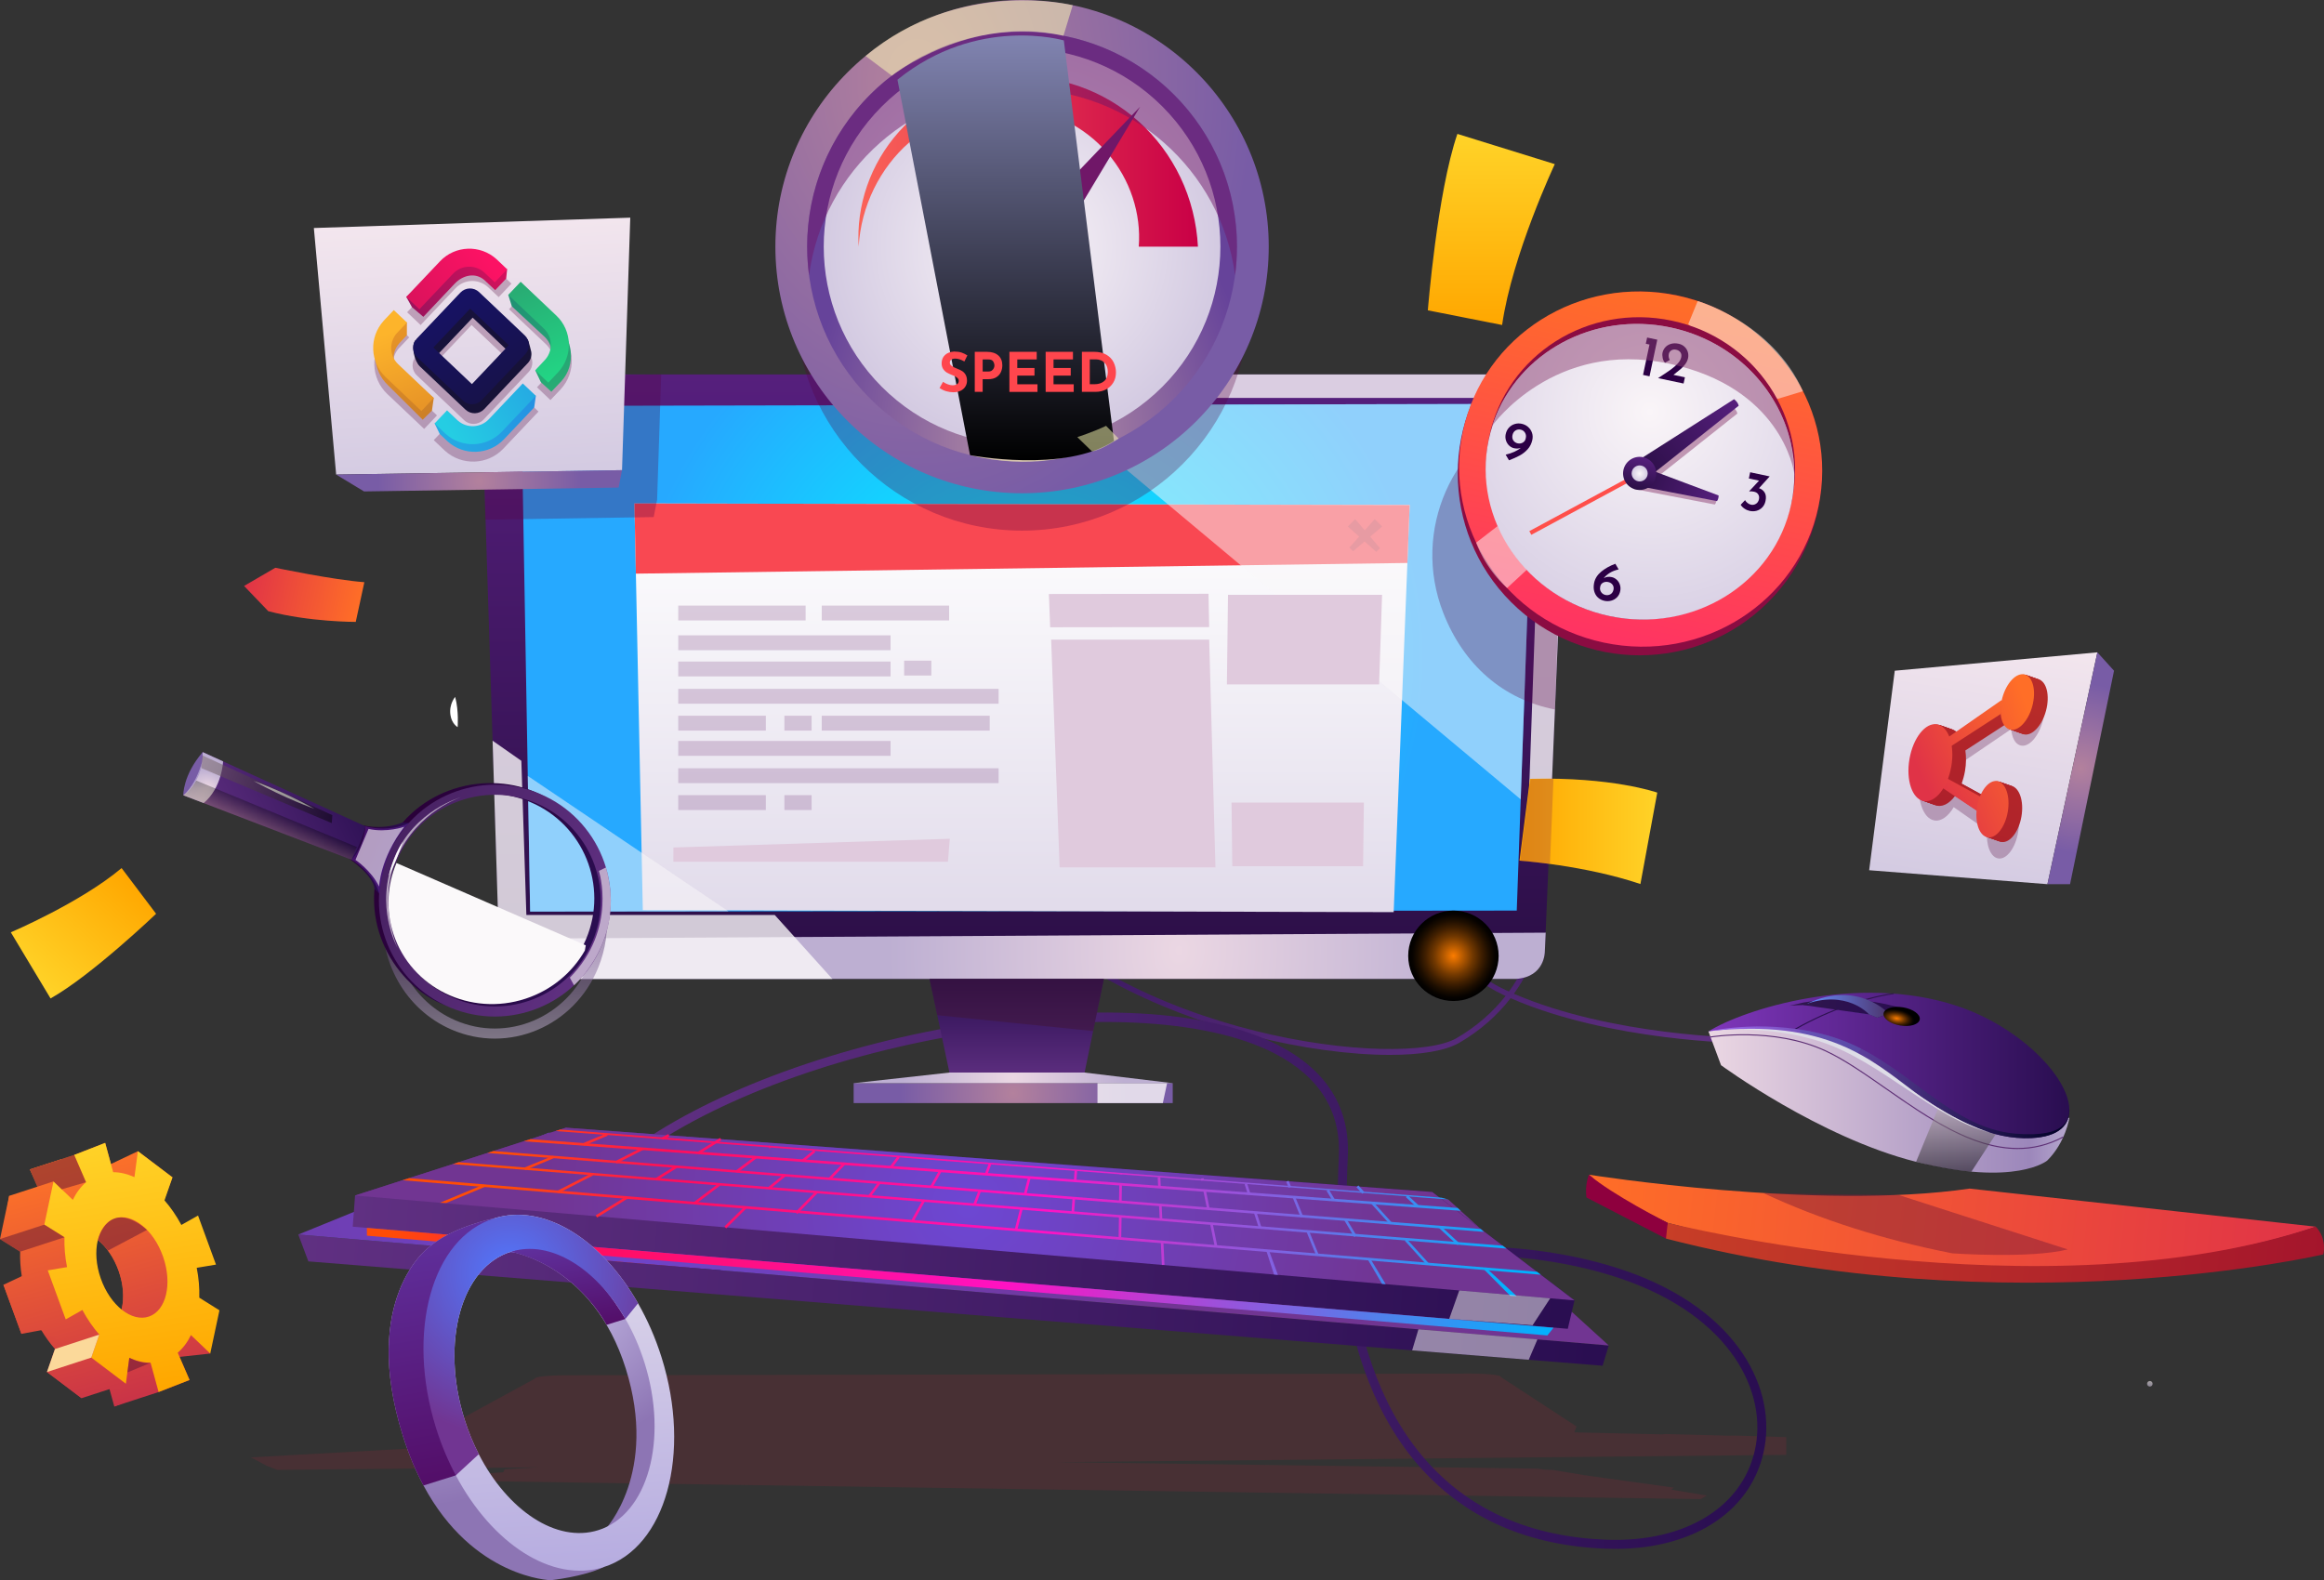 <?xml version="1.0" encoding="UTF-8"?> <svg xmlns="http://www.w3.org/2000/svg" xmlns:xlink="http://www.w3.org/1999/xlink" viewBox="0 0 1368.24 930.52"><rect x="0" y="0" width="1368.24" height="930.52" fill="#333333" stroke="none"/><defs><style> .cls-1 { fill: url(#_Безымянный_градиент_280-33); } .cls-2 { fill: url(#_Безымянный_градиент_94-5); } .cls-2, .cls-3, .cls-4, .cls-5, .cls-6, .cls-7, .cls-8, .cls-9, .cls-10, .cls-11, .cls-12, .cls-13, .cls-14, .cls-15, .cls-16, .cls-17, .cls-18, .cls-19, .cls-20, .cls-21, .cls-22, .cls-23, .cls-24, .cls-25, .cls-26, .cls-27, .cls-28, .cls-29, .cls-30, .cls-31, .cls-32, .cls-33, .cls-34, .cls-35, .cls-36, .cls-37, .cls-38, .cls-39, .cls-40, .cls-41, .cls-42, .cls-43, .cls-44, .cls-45, .cls-46, .cls-47, .cls-48, .cls-49, .cls-50, .cls-51, .cls-52, .cls-53, .cls-54, .cls-55, .cls-56, .cls-57, .cls-58, .cls-59, .cls-60, .cls-61, .cls-62, .cls-63, .cls-64, .cls-65, .cls-66, .cls-67, .cls-68, .cls-69, .cls-70, .cls-71, .cls-72, .cls-73, .cls-74, .cls-75, .cls-76, .cls-77, .cls-78, .cls-79, .cls-80, .cls-81, .cls-82, .cls-83, .cls-84, .cls-85, .cls-86, .cls-87, .cls-88, .cls-89, .cls-90, .cls-91, .cls-92, .cls-93, .cls-94, .cls-95, .cls-96, .cls-97, .cls-98, .cls-99, .cls-100, .cls-101 { fill-rule: evenodd; } .cls-3 { fill: url(#_Безымянный_градиент_56); } .cls-4 { fill: url(#_Безымянный_градиент_99); } .cls-5 { fill: url(#_Безымянный_градиент_94-3); } .cls-6 { fill: #791b36; opacity: .45; } .cls-6, .cls-7, .cls-12, .cls-13, .cls-102, .cls-28, .cls-43, .cls-103, .cls-57, .cls-76, .cls-81, .cls-104, .cls-92, .cls-105 { mix-blend-mode: multiply; } .cls-106 { fill: #25cde3; } .cls-107 { fill: url(#_Безымянный_градиент_202); } .cls-108 { fill: url(#_Безымянный_градиент_280-12); } .cls-7, .cls-27, .cls-28, .cls-40, .cls-43, .cls-60, .cls-76, .cls-86, .cls-92 { opacity: .5; } .cls-7, .cls-103 { fill: #8e4072; } .cls-109 { fill: #5e3075; } .cls-8 { fill: url(#_Безымянный_градиент_144-8); } .cls-110 { fill: url(#_Безымянный_градиент_280-13); } .cls-111 { fill: #ff464d; } .cls-9 { fill: url(#_Безымянный_градиент_89); opacity: .47; } .cls-9, .cls-17, .cls-112, .cls-60, .cls-67, .cls-68, .cls-84, .cls-86 { mix-blend-mode: screen; } .cls-113 { fill: url(#_Безымянный_градиент_280-43); } .cls-10 { fill: url(#_Безымянный_градиент_64); } .cls-114 { fill: url(#_Безымянный_градиент_280-9); } .cls-11 { fill: url(#_Безымянный_градиент_32); } .cls-115 { fill: url(#_Безымянный_градиент_280-52); } .cls-116 { fill: url(#_Безымянный_градиент_280-31); } .cls-12, .cls-13, .cls-57, .cls-81, .cls-84, .cls-104 { opacity: .3; } .cls-12, .cls-104 { fill: #5c1748; } .cls-13 { fill: #792a36; } .cls-14 { fill: url(#_Безымянный_градиент_15); } .cls-15 { fill: url(#_Безымянный_градиент_115-2); } .cls-117 { fill: url(#_Безымянный_градиент_244); } .cls-118 { fill: url(#_Безымянный_градиент_406); } .cls-16 { fill: url(#_Безымянный_градиент_57-3); } .cls-17 { fill: url(#_Безымянный_градиент_78); } .cls-18 { fill: url(#_Безымянный_градиент_206); } .cls-119 { fill: url(#_Безымянный_градиент_53); } .cls-19 { fill: url(#_Безымянный_градиент_57-4); } .cls-120, .cls-28 { fill: #401734; } .cls-121 { fill: url(#_Безымянный_градиент_280-18); } .cls-122 { fill: url(#_Безымянный_градиент_280-40); } .cls-20 { fill: url(#_Безымянный_градиент_83); } .cls-123 { fill: url(#_Безымянный_градиент_274); } .cls-21, .cls-75, .cls-91 { fill: #fff; } .cls-22 { fill: url(#_Безымянный_градиент_135-4); } .cls-124 { fill: url(#_Безымянный_градиент_280-28); } .cls-23 { fill: url(#_Безымянный_градиент_36); } .cls-125 { fill: url(#_Безымянный_градиент_444); } .cls-24 { fill: url(#_Безымянный_градиент_131); } .cls-25 { fill: #fbd99a; } .cls-25, .cls-27, .cls-40, .cls-41, .cls-61, .cls-65, .cls-75, .cls-91 { mix-blend-mode: soft-light; } .cls-126 { fill: url(#_Безымянный_градиент_280-30); } .cls-26 { fill: url(#_Безымянный_градиент_13); } .cls-102, .cls-103 { opacity: .2; } .cls-127 { fill: url(#_Безымянный_градиент_233); } .cls-27, .cls-41, .cls-61, .cls-65 { fill: #fbf9fa; } .cls-128 { fill: #8b0c42; } .cls-129 { fill: url(#_Безымянный_градиент_34); } .cls-130 { fill: #2c0045; } .cls-131 { isolation: isolate; } .cls-29 { fill: url(#_Безымянный_градиент_13-3); } .cls-132 { fill: url(#_Безымянный_градиент_50-2); } .cls-30 { fill: url(#_Безымянный_градиент_135-2); } .cls-31 { fill: url(#_Безымянный_градиент_50-3); } .cls-133 { fill: url(#_Безымянный_градиент_280-23); } .cls-134 { fill: url(#_Безымянный_градиент_50); } .cls-32 { fill: url(#_Безымянный_градиент_32-2); } .cls-135 { fill: url(#_Безымянный_градиент_280-49); } .cls-136 { fill: url(#_Безымянный_градиент_76); } .cls-137 { fill: url(#_Безымянный_градиент_280-26); } .cls-33 { fill: #aa98c9; } .cls-34 { fill: url(#_Безымянный_градиент_68-2); } .cls-35 { fill: url(#_Безымянный_градиент_144-5); } .cls-138 { fill: url(#_Безымянный_градиент_280-58); } .cls-36 { fill: url(#_Безымянный_градиент_144-9); } .cls-139 { fill: url(#_Безымянный_градиент_280-57); } .cls-37 { fill: url(#_Безымянный_градиент_115); } .cls-38 { fill: url(#_Безымянный_градиент_144-10); } .cls-140 { fill: url(#_Безымянный_градиент_280-54); } .cls-39 { fill: url(#_Безымянный_градиент_50-6); } .cls-40 { fill: #ffffb6; } .cls-41 { opacity: .6; } .cls-42 { fill: #a695cf; } .cls-141 { fill: url(#_Безымянный_градиент_280-22); } .cls-43, .cls-85 { fill: #701768; } .cls-44 { fill: url(#_Безымянный_градиент_94-4); } .cls-45 { fill: url(#_Безымянный_градиент_144-7); } .cls-46 { fill: url(#_Безымянный_градиент_131-2); } .cls-142 { fill: url(#_Безымянный_градиент_280-50); } .cls-47 { fill: url(#_Безымянный_градиент_96); } .cls-48 { fill: url(#_Безымянный_градиент_144-12); } .cls-49 { fill: url(#_Безымянный_градиент_50-5); } .cls-50 { fill: url(#_Безымянный_градиент_127-4); } .cls-112 { fill: url(#_Безымянный_градиент_296-2); } .cls-51 { fill: url(#_Безымянный_градиент_144-4); } .cls-52 { fill: url(#_Безымянный_градиент_144-6); } .cls-53 { fill: url(#_Безымянный_градиент_77); } .cls-143 { fill: url(#_Безымянный_градиент_280-14); } .cls-144 { fill: url(#_Безымянный_градиент_280-15); } .cls-145 { fill: url(#_Безымянный_градиент_280-36); } .cls-146 { fill: url(#_Безымянный_градиент_280-24); } .cls-147 { fill: url(#_Безымянный_градиент_57); } .cls-54 { fill: url(#_Безымянный_градиент_11); opacity: .58; } .cls-148 { fill: url(#_Безымянный_градиент_280-8); } .cls-55 { fill: url(#_Безымянный_градиент_144-3); } .cls-149 { fill: url(#_Безымянный_градиент_280-4); } .cls-56 { fill: url(#_Безымянный_градиент_57-5); } .cls-57 { fill: #953345; } .cls-150 { fill: url(#_Безымянный_градиент_280-7); } .cls-58 { fill: url(#_Безымянный_градиент_94-2); } .cls-151 { fill: #ff4f4a; } .cls-59 { fill: url(#_Безымянный_градиент_38); } .cls-60 { fill: url(#_Безымянный_градиент_80); } .cls-152 { fill: url(#_Безымянный_градиент_280-37); } .cls-61 { opacity: .8; } .cls-62 { fill: url(#_Безымянный_градиент_144-2); } .cls-63 { fill: url(#_Безымянный_градиент_43); } .cls-153 { fill: url(#_Безымянный_градиент_370); } .cls-154 { fill: url(#_Безымянный_градиент_280-29); } .cls-64 { fill: url(#_Безымянный_градиент_135-5); } .cls-66 { fill: url(#_Безымянный_градиент_127-3); } .cls-155 { fill: url(#_Безымянный_градиент_280-38); } .cls-156 { fill: url(#_Безымянный_градиент_280-34); } .cls-157 { fill: url(#_Безымянный_градиент_280-46); } .cls-67 { fill: url(#_Безымянный_градиент_296); } .cls-68 { fill: url(#_Безымянный_градиент_343); } .cls-158 { fill: url(#_Безымянный_градиент_280-45); } .cls-69 { fill: url(#_Безымянный_градиент_10-2); } .cls-70 { fill: url(#_Безымянный_градиент_36-2); } .cls-71 { fill: url(#_Безымянный_градиент_94-6); } .cls-72 { fill: url(#_Безымянный_градиент_102); } .cls-159 { fill: url(#_Безымянный_градиент_280-21); } .cls-160 { fill: url(#_Безымянный_градиент_614); } .cls-73 { fill: url(#_Безымянный_градиент_94); } .cls-74 { fill: url(#_Безымянный_градиент_43-2); } .cls-75 { opacity: .93; } .cls-161 { fill: url(#_Безымянный_градиент_280-39); } .cls-76 { fill: url(#_Безымянный_градиент_19); } .cls-162 { fill: url(#_Безымянный_градиент_280-35); } .cls-163 { fill: url(#_Безымянный_градиент_280-27); } .cls-77 { fill: url(#_Безымянный_градиент_135-3); } .cls-164 { fill: url(#_Безымянный_градиент_280-5); } .cls-165 { fill: url(#_Безымянный_градиент_509); } .cls-78 { fill: url(#_Безымянный_градиент_127-2); } .cls-79 { fill: url(#_Безымянный_градиент_10); } .cls-166 { fill: url(#_Безымянный_градиент_280-17); } .cls-80 { fill: #f94852; } .cls-81 { fill: #540041; } .cls-167 { fill: url(#_Безымянный_градиент_280-11); } .cls-82 { fill: url(#_Безымянный_градиент_135); } .cls-168 { fill: #fc1264; } .cls-169 { fill: url(#_Безымянный_градиент_280-25); } .cls-170 { fill: url(#_Безымянный_градиент_280-55); } .cls-171 { fill: url(#_Безымянный_градиент_57-2); } .cls-83 { fill: url(#_Безымянный_градиент_61); } .cls-172 { fill: url(#_Безымянный_градиент_111); } .cls-84 { fill: url(#_Безымянный_градиент_225); } .cls-173 { fill: url(#_Безымянный_градиент_280); } .cls-174 { fill: url(#_Безымянный_градиент_280-10); } .cls-175 { fill: url(#_Безымянный_градиент_280-44); } .cls-176 { fill: url(#_Безымянный_градиент_280-60); } .cls-86 { fill: #5656b1; } .cls-87 { fill: url(#_Безымянный_градиент_178); } .cls-88 { fill: url(#_Безымянный_градиент_127); } .cls-177 { fill: url(#_Безымянный_градиент_280-41); } .cls-178 { fill: #fffb00; } .cls-179 { fill: url(#_Безымянный_градиент_280-42); } .cls-89 { fill: url(#_Безымянный_градиент_178-2); } .cls-180 { fill: url(#_Безымянный_градиент_280-48); } .cls-90 { fill: #dedde7; } .cls-92 { fill: #601734; } .cls-93 { fill: url(#_Безымянный_градиент_192); } .cls-181 { fill: url(#_Безымянный_градиент_178-3); } .cls-182 { fill: url(#_Безымянный_градиент_280-16); } .cls-94 { fill: url(#_Безымянный_градиент_144-11); } .cls-183 { fill: #5e1765; } .cls-184 { fill: url(#_Безымянный_градиент_280-3); } .cls-185 { fill: url(#_Безымянный_градиент_280-19); } .cls-186 { fill: url(#_Безымянный_градиент_280-51); } .cls-187 { fill: url(#_Безымянный_градиент_280-32); } .cls-188 { fill: url(#_Безымянный_градиент_280-59); } .cls-95 { fill: url(#_Безымянный_градиент_50-4); } .cls-96 { fill: url(#_Безымянный_градиент_13-2); } .cls-97 { fill: url(#_Безымянный_градиент_68-3); } .cls-189 { fill: url(#_Безымянный_градиент_280-6); } .cls-98 { fill: url(#_Безымянный_градиент_68); } .cls-190 { fill: #8e003e; } .cls-191 { fill: url(#_Безымянный_градиент_280-2); } .cls-99 { fill: url(#_Безымянный_градиент_45); } .cls-192 { fill: url(#_Безымянный_градиент_280-56); } .cls-193 { fill: url(#_Безымянный_градиент_280-47); } .cls-194 { fill: url(#_Безымянный_градиент_280-53); } .cls-105 { fill: #e0cadd; } .cls-195 { fill: url(#_Безымянный_градиент_475); } .cls-100 { fill: url(#_Безымянный_градиент_206-2); } .cls-196 { fill: url(#_Безымянный_градиент_280-20); } .cls-101 { fill: url(#_Безымянный_градиент_144); } </style><linearGradient id="_Безымянный_градиент_50" data-name="Безымянный градиент 50" x1="819.62" y1="648.29" x2="793.12" y2="487.67" gradientUnits="userSpaceOnUse"><stop offset="0" stop-color="#603082"></stop><stop offset=".99" stop-color="#2a0e51"></stop></linearGradient><linearGradient id="_Безымянный_градиент_115" data-name="Безымянный градиент 115" x1="942.33" y1="666.79" x2="1370.97" y2="666.79" gradientTransform="translate(70.82 -66.05) rotate(6.28)" gradientUnits="userSpaceOnUse"><stop offset="0" stop-color="#ff6e27"></stop><stop offset="1" stop-color="#e03347"></stop></linearGradient><linearGradient id="_Безымянный_градиент_102" data-name="Безымянный градиент 102" x1="990.94" y1="670.81" x2="1377.31" y2="670.81" gradientTransform="translate(70.82 -66.05) rotate(6.28)" gradientUnits="userSpaceOnUse"><stop offset="0" stop-color="#c73e27"></stop><stop offset="1" stop-color="#a4152c"></stop></linearGradient><linearGradient id="_Безымянный_градиент_77" data-name="Безымянный градиент 77" x1="1005.82" y1="646.2" x2="1218.36" y2="646.2" gradientUnits="userSpaceOnUse"><stop offset="0" stop-color="#ebd7e3"></stop><stop offset=".89" stop-color="#9c87bb"></stop><stop offset="1" stop-color="#b7a8ce"></stop></linearGradient><linearGradient id="_Безымянный_градиент_99" data-name="Безымянный градиент 99" x1="1005.82" y1="627.42" x2="1218.33" y2="627.42" gradientUnits="userSpaceOnUse"><stop offset="0" stop-color="#7f36bb"></stop><stop offset=".99" stop-color="#2a0e51"></stop></linearGradient><linearGradient id="_Безымянный_градиент_53" data-name="Безымянный градиент 53" x1="1052.94" y1="597.98" x2="1115.43" y2="595.12" gradientUnits="userSpaceOnUse"><stop offset="0" stop-color="#2a0e51"></stop><stop offset="1" stop-color="#2f174c"></stop></linearGradient><linearGradient id="_Безымянный_градиент_43" data-name="Безымянный градиент 43" x1="1053.55" y1="593.89" x2="1120.65" y2="593.89" gradientUnits="userSpaceOnUse"><stop offset="0" stop-color="#2f174c"></stop><stop offset=".99" stop-color="#2a0e51"></stop></linearGradient><linearGradient id="_Безымянный_градиент_96" data-name="Безымянный градиент 96" x1="1064.18" y1="594" x2="1111.85" y2="591.82" gradientUnits="userSpaceOnUse"><stop offset="0" stop-color="#688eff"></stop><stop offset=".99" stop-color="#4c346c"></stop></linearGradient><linearGradient id="_Безымянный_градиент_43-2" data-name="Безымянный градиент 43" x1="1061.68" y1="592.95" x2="1100.39" y2="592.95" xlink:href="#_Безымянный_градиент_43"></linearGradient><linearGradient id="_Безымянный_градиент_80" data-name="Безымянный градиент 80" x1="1151.54" y1="689.93" x2="1151.54" y2="651.61" gradientUnits="userSpaceOnUse"><stop offset="0" stop-color="#000"></stop><stop offset="1" stop-color="#bdb3b1"></stop></linearGradient><linearGradient id="_Безымянный_градиент_64" data-name="Безымянный градиент 64" x1="1005.96" y1="637.35" x2="1218.33" y2="637.35" gradientUnits="userSpaceOnUse"><stop offset="0" stop-color="#9f6bf1"></stop><stop offset=".99" stop-color="#000024"></stop></linearGradient><radialGradient id="_Безымянный_градиент_296" data-name="Безымянный градиент 296" cx="1403.12" cy="480.76" fx="1403.12" fy="480.76" r="15.61" gradientTransform="translate(189.93 272.81) rotate(9.57) scale(.69 .35)" gradientUnits="userSpaceOnUse"><stop offset="0" stop-color="#ff7e00"></stop><stop offset="0" stop-color="#fb7c00"></stop><stop offset=".23" stop-color="#b05700"></stop><stop offset=".43" stop-color="#713800"></stop><stop offset=".62" stop-color="#401f00"></stop><stop offset=".78" stop-color="#1d0e00"></stop><stop offset=".91" stop-color="#070300"></stop><stop offset="1" stop-color="#000"></stop></radialGradient><linearGradient id="_Безымянный_градиент_50-2" data-name="Безымянный градиент 50" x1="365.57" y1="754.16" x2="1039.91" y2="754.16" xlink:href="#_Безымянный_градиент_50"></linearGradient><linearGradient id="_Безымянный_градиент_127" data-name="Безымянный градиент 127" x1="603.31" y1="576.46" x2="603.31" y2="220.47" gradientUnits="userSpaceOnUse"><stop offset="0" stop-color="#2a0e45"></stop><stop offset="1" stop-color="#561f7d"></stop></linearGradient><radialGradient id="_Безымянный_градиент_192" data-name="Безымянный градиент 192" cx="605.29" cy="387.31" fx="605.29" fy="387.31" r="235.96" gradientUnits="userSpaceOnUse"><stop offset="0" stop-color="aqua"></stop><stop offset=".99" stop-color="#26a9ff"></stop></radialGradient><radialGradient id="_Безымянный_градиент_13" data-name="Безымянный градиент 13" cx="694.11" cy="-1476.06" fx="694.11" fy="-1476.06" r="174.46" gradientTransform="translate(0 2522.85) scale(1 1.33)" gradientUnits="userSpaceOnUse"><stop offset="0" stop-color="#ebd7e3"></stop><stop offset=".98" stop-color="#bdafd2"></stop></radialGradient><linearGradient id="_Безымянный_градиент_50-3" data-name="Безымянный градиент 50" x1="598.58" y1="637.84" x2="598.58" y2="576.46" xlink:href="#_Безымянный_градиент_50"></linearGradient><radialGradient id="_Безымянный_градиент_57" data-name="Безымянный градиент 57" cx="596.51" cy="643.7" fx="596.51" fy="643.7" r="66.54" gradientUnits="userSpaceOnUse"><stop offset="0" stop-color="#b3819d"></stop><stop offset="1" stop-color="#785ca6"></stop></radialGradient><radialGradient id="_Безымянный_градиент_13-2" data-name="Безымянный градиент 13" cx="596.51" cy="634.71" fx="596.51" fy="634.71" r="66.45" gradientTransform="matrix(1, 0, 0, 1, 0, 0)" xlink:href="#_Безымянный_градиент_13"></radialGradient><linearGradient id="_Безымянный_градиент_45" data-name="Безымянный градиент 45" x1="601.73" y1="537.13" x2="601.73" y2="296.47" gradientUnits="userSpaceOnUse"><stop offset=".02" stop-color="#e2dceb"></stop><stop offset="1" stop-color="#fff"></stop></linearGradient><linearGradient id="_Безымянный_градиент_135" data-name="Безымянный градиент 135" x1="885.96" y1="277.36" x2="964.31" y2="277.36" gradientUnits="userSpaceOnUse"><stop offset="0" stop-color="#ffa700"></stop><stop offset="1" stop-color="#ffd328"></stop></linearGradient><linearGradient id="_Безымянный_градиент_94" data-name="Безымянный градиент 94" x1="291.8" y1="264.84" x2="360.53" y2="264.84" gradientTransform="translate(-84.94 21.82) rotate(12.2)" gradientUnits="userSpaceOnUse"><stop offset="0" stop-color="#e03347"></stop><stop offset="1" stop-color="#ff6e27"></stop></linearGradient><linearGradient id="_Безымянный_градиент_115-2" data-name="Безымянный градиент 115" x1="958.89" y1="331.86" x2="887.06" y2="341.22" gradientTransform="matrix(1, 0, 0, 1, 0, 0)" xlink:href="#_Безымянный_градиент_115"></linearGradient><linearGradient id="_Безымянный_градиент_135-2" data-name="Безымянный градиент 135" x1="894.62" y1="489.54" x2="975.71" y2="489.54" xlink:href="#_Безымянный_градиент_135"></linearGradient><linearGradient id="_Безымянный_градиент_244" data-name="Безымянный градиент 244" x1="1397.18" y1="168.55" x2="1397.18" y2="-35.69" gradientTransform="translate(1033.81 -1121.03) rotate(90) scale(1 1.02)" gradientUnits="userSpaceOnUse"><stop offset="0" stop-color="#ff3363"></stop><stop offset="1" stop-color="#ff6e27"></stop></linearGradient><radialGradient id="_Безымянный_градиент_178" data-name="Безымянный градиент 178" cx="1395.9" cy="27.01" fx="1395.9" fy="27.01" r="147.85" gradientTransform="translate(-388.56 -73.4) rotate(11.97)" gradientUnits="userSpaceOnUse"><stop offset="0" stop-color="#faf5f8"></stop><stop offset=".98" stop-color="#d4cbe2"></stop></radialGradient><linearGradient id="_Безымянный_градиент_127-2" data-name="Безымянный градиент 127" x1="946.2" y1="-566.07" x2="946.2" y2="-638.94" gradientTransform="translate(-38.94 -180.6) rotate(55.53)" xlink:href="#_Безымянный_градиент_127"></linearGradient><linearGradient id="_Безымянный_градиент_127-3" data-name="Безымянный градиент 127" x1="54.83" y1="-663.27" x2="54.83" y2="-716.58" gradientTransform="translate(341.24 34.79) rotate(106.81)" xlink:href="#_Безымянный_градиент_127"></linearGradient><linearGradient id="_Безымянный_градиент_127-4" data-name="Безымянный градиент 127" x1="1397.46" y1="73.57" x2="1397.46" y2="54.06" gradientTransform="translate(-388.56 -73.4) rotate(11.97)" xlink:href="#_Безымянный_градиент_127"></linearGradient><radialGradient id="_Безымянный_градиент_178-2" data-name="Безымянный градиент 178" cx="1397.46" cy="63.82" fx="1397.46" fy="63.82" r="4.73" xlink:href="#_Безымянный_градиент_178"></radialGradient><linearGradient id="_Безымянный_градиент_135-3" data-name="Безымянный градиент 135" x1="878.01" y1="191.38" x2="878.01" y2="78.85" xlink:href="#_Безымянный_градиент_135"></linearGradient><linearGradient id="_Безымянный_градиент_135-4" data-name="Безымянный градиент 135" x1="578.88" y1="363.57" x2="578.88" y2="278.45" gradientTransform="translate(264.88 1171.14) rotate(-138.24)" xlink:href="#_Безымянный_градиент_135"></linearGradient><radialGradient id="_Безымянный_градиент_296-2" data-name="Безымянный градиент 296" cx="855.69" cy="562.84" fx="855.69" fy="562.84" r="26.62" gradientTransform="matrix(1, 0, 0, 1, 0, 0)" xlink:href="#_Безымянный_градиент_296"></radialGradient><radialGradient id="_Безымянный_градиент_343" data-name="Безымянный градиент 343" cx="469.13" cy="750.22" fx="469.13" fy="750.22" r="16.68" gradientTransform="translate(-1357.48 -129.46) rotate(3.88) scale(3.79 1)" gradientUnits="userSpaceOnUse"><stop offset="0" stop-color="#ff2a13"></stop><stop offset="0" stop-color="#fb2912"></stop><stop offset=".23" stop-color="#b01d0d"></stop><stop offset=".43" stop-color="#711208"></stop><stop offset=".62" stop-color="#400a04"></stop><stop offset=".78" stop-color="#1d0402"></stop><stop offset=".91" stop-color="#070100"></stop><stop offset="1" stop-color="#000"></stop></radialGradient><radialGradient id="_Безымянный_градиент_57-2" data-name="Безымянный градиент 57" cx="539.83" cy="-1860.95" fx="539.83" fy="-1860.95" r="198.78" gradientTransform="translate(0 2522.85) scale(1 1.33)" xlink:href="#_Безымянный_градиент_57"></radialGradient><radialGradient id="_Безымянный_градиент_34" data-name="Безымянный градиент 34" cx="607.89" cy="-1703.59" fx="607.89" fy="-1703.59" r="130.91" gradientTransform="translate(-1504.99 1400.98) rotate(45) scale(1 1.33)" gradientUnits="userSpaceOnUse"><stop offset="0" stop-color="#ba94a5"></stop><stop offset="1" stop-color="#66439a"></stop></radialGradient><radialGradient id="_Безымянный_градиент_178-3" data-name="Безымянный градиент 178" cx="601.73" cy="145.23" fx="601.73" fy="145.23" r="116.76" gradientTransform="translate(278.94 -382.95) rotate(45)" xlink:href="#_Безымянный_градиент_178"></radialGradient><linearGradient id="_Безымянный_градиент_76" data-name="Безымянный градиент 76" x1="488.11" y1="95.23" x2="705.28" y2="95.23" gradientUnits="userSpaceOnUse"><stop offset="0" stop-color="#ff6b59"></stop><stop offset="1" stop-color="#c90046"></stop></linearGradient><linearGradient id="_Безымянный_градиент_15" data-name="Безымянный градиент 15" x1="595.88" y1="153.72" x2="607.57" y2="153.72" gradientUnits="userSpaceOnUse"><stop offset=".02" stop-color="#e3dfd8"></stop><stop offset="1" stop-color="#cfc7ff"></stop></linearGradient><linearGradient id="_Безымянный_градиент_78" data-name="Безымянный градиент 78" x1="592.1" y1="271.02" x2="592.1" y2="20.91" gradientUnits="userSpaceOnUse"><stop offset="0" stop-color="#000"></stop><stop offset="1" stop-color="#8184b1"></stop></linearGradient><linearGradient id="_Безымянный_градиент_11" data-name="Безымянный градиент 11" x1="1265.71" y1="813.22" x2="1265.71" y2="816.48" gradientUnits="userSpaceOnUse"><stop offset="0" stop-color="#f8f0f4"></stop><stop offset=".98" stop-color="#cec4de"></stop></linearGradient><linearGradient id="_Безымянный_градиент_50-4" data-name="Безымянный градиент 50" x1="183.98" y1="756.22" x2="958.21" y2="756.22" gradientTransform="translate(47.34 -30.74) rotate(4.24)" xlink:href="#_Безымянный_градиент_50"></linearGradient><radialGradient id="_Безымянный_градиент_206" data-name="Безымянный градиент 206" cx="363.75" cy="688.52" fx="363.75" fy="688.52" r="351.97" gradientTransform="translate(47.34 -30.74) rotate(4.24)" gradientUnits="userSpaceOnUse"><stop offset="0" stop-color="#6d47d3"></stop><stop offset=".99" stop-color="#713592"></stop></radialGradient><linearGradient id="_Безымянный_градиент_50-5" data-name="Безымянный градиент 50" x1="215.61" y1="708.93" x2="936.13" y2="708.93" gradientTransform="translate(47.34 -30.74) rotate(4.24)" xlink:href="#_Безымянный_градиент_50"></linearGradient><radialGradient id="_Безымянный_градиент_206-2" data-name="Безымянный градиент 206" cx="575.87" cy="700.45" fx="575.87" fy="700.45" r="255.55" xlink:href="#_Безымянный_градиент_206"></radialGradient><linearGradient id="_Безымянный_градиент_280" data-name="Безымянный градиент 280" x1="293.39" y1="711.51" x2="899.1" y2="712.28" gradientTransform="translate(47.34 -30.74) rotate(4.24)" gradientUnits="userSpaceOnUse"><stop offset=".02" stop-color="#ff4c06"></stop><stop offset=".17" stop-color="#ff0e59"></stop><stop offset=".54" stop-color="#ff12c3"></stop><stop offset="1" stop-color="#00b3ff"></stop></linearGradient><linearGradient id="_Безымянный_градиент_280-2" data-name="Безымянный градиент 280" x1="293.4" y1="698.82" x2="899.12" y2="699.59" xlink:href="#_Безымянный_градиент_280"></linearGradient><linearGradient id="_Безымянный_градиент_280-3" data-name="Безымянный градиент 280" x1="293.41" y1="690.36" x2="899.13" y2="691.13" xlink:href="#_Безымянный_градиент_280"></linearGradient><linearGradient id="_Безымянный_градиент_280-4" data-name="Безымянный градиент 280" x1="293.43" y1="680.39" x2="899.14" y2="681.16" xlink:href="#_Безымянный_градиент_280"></linearGradient><linearGradient id="_Безымянный_градиент_280-5" data-name="Безымянный градиент 280" x1="293.44" y1="673.86" x2="899.15" y2="674.63" xlink:href="#_Безымянный_градиент_280"></linearGradient><linearGradient id="_Безымянный_градиент_280-6" data-name="Безымянный градиент 280" x1="293.41" y1="693.51" x2="899.14" y2="694.28" xlink:href="#_Безымянный_градиент_280"></linearGradient><linearGradient id="_Безымянный_градиент_280-7" data-name="Безымянный градиент 280" x1="293.43" y1="677.25" x2="899.15" y2="678.02" gradientTransform="translate(340.54 -93.36) rotate(26.86)" xlink:href="#_Безымянный_градиент_280"></linearGradient><linearGradient id="_Безымянный_градиент_280-8" data-name="Безымянный градиент 280" x1="293.38" y1="714.98" x2="899.11" y2="715.75" xlink:href="#_Безымянный_градиент_280"></linearGradient><linearGradient id="_Безымянный_градиент_280-9" data-name="Безымянный градиент 280" x1="293.44" y1="672.73" x2="899.15" y2="673.5" gradientTransform="translate(401.82 -110.81) rotate(31.17)" xlink:href="#_Безымянный_градиент_280"></linearGradient><linearGradient id="_Безымянный_градиент_280-10" data-name="Безымянный градиент 280" x1="293.4" y1="703.76" x2="899.12" y2="704.53" xlink:href="#_Безымянный_градиент_280"></linearGradient><linearGradient id="_Безымянный_градиент_280-11" data-name="Безымянный градиент 280" x1="293.42" y1="685.17" x2="899.14" y2="685.94" xlink:href="#_Безымянный_градиент_280"></linearGradient><linearGradient id="_Безымянный_градиент_280-12" data-name="Безымянный градиент 280" x1="293.41" y1="695.85" x2="899.12" y2="696.62" gradientTransform="translate(862.7 -378.94) rotate(51.48)" xlink:href="#_Безымянный_градиент_280"></linearGradient><linearGradient id="_Безымянный_градиент_280-13" data-name="Безымянный градиент 280" x1="293.44" y1="677.37" x2="899.15" y2="678.14" gradientTransform="translate(841.3 -369.39) rotate(51.5)" xlink:href="#_Безымянный_градиент_280"></linearGradient><linearGradient id="_Безымянный_градиент_280-14" data-name="Безымянный градиент 280" x1="293.38" y1="720.85" x2="899.09" y2="721.62" xlink:href="#_Безымянный_градиент_280"></linearGradient><linearGradient id="_Безымянный_градиент_280-15" data-name="Безымянный градиент 280" x1="293.43" y1="685.65" x2="899.13" y2="686.42" gradientTransform="translate(743.99 -352.02) rotate(46.32)" xlink:href="#_Безымянный_градиент_280"></linearGradient><linearGradient id="_Безымянный_градиент_280-16" data-name="Безымянный градиент 280" x1="293.4" y1="706.77" x2="899.11" y2="707.54" xlink:href="#_Безымянный_градиент_280"></linearGradient><linearGradient id="_Безымянный_градиент_280-17" data-name="Безымянный градиент 280" x1="293.47" y1="672.84" x2="899.15" y2="673.61" gradientTransform="translate(733.66 -347.36) rotate(46.43)" xlink:href="#_Безымянный_градиент_280"></linearGradient><linearGradient id="_Безымянный_градиент_280-18" data-name="Безымянный градиент 280" x1="293.42" y1="695.76" x2="899.12" y2="696.53" xlink:href="#_Безымянный_градиент_280"></linearGradient><linearGradient id="_Безымянный_градиент_280-19" data-name="Безымянный градиент 280" x1="293.42" y1="677.36" x2="899.15" y2="678.13" xlink:href="#_Безымянный_градиент_280"></linearGradient><linearGradient id="_Безымянный_градиент_280-20" data-name="Безымянный градиент 280" x1="293.39" y1="720.01" x2="899.09" y2="720.78" xlink:href="#_Безымянный_градиент_280"></linearGradient><linearGradient id="_Безымянный_градиент_280-21" data-name="Безымянный градиент 280" x1="293.45" y1="672.83" x2="899.15" y2="673.6" xlink:href="#_Безымянный_градиент_280"></linearGradient><linearGradient id="_Безымянный_градиент_280-22" data-name="Безымянный градиент 280" x1="293.42" y1="706.49" x2="899.1" y2="707.26" gradientTransform="translate(389.45 -248.35) rotate(26.45)" xlink:href="#_Безымянный_градиент_280"></linearGradient><linearGradient id="_Безымянный_градиент_280-23" data-name="Безымянный градиент 280" x1="293.45" y1="685.8" x2="899.13" y2="686.57" xlink:href="#_Безымянный_градиент_280"></linearGradient><linearGradient id="_Безымянный_градиент_280-24" data-name="Безымянный градиент 280" x1="293.4" y1="695.36" x2="899.13" y2="696.13" xlink:href="#_Безымянный_градиент_280"></linearGradient><linearGradient id="_Безымянный_градиент_280-25" data-name="Безымянный градиент 280" x1="293.43" y1="677.36" x2="899.15" y2="678.13" xlink:href="#_Безымянный_градиент_280"></linearGradient><linearGradient id="_Безымянный_градиент_280-26" data-name="Безымянный градиент 280" x1="293.39" y1="719.52" x2="899.09" y2="720.29" xlink:href="#_Безымянный_градиент_280"></linearGradient><linearGradient id="_Безымянный_градиент_280-27" data-name="Безымянный градиент 280" x1="293.45" y1="685.52" x2="899.12" y2="686.28" xlink:href="#_Безымянный_градиент_280"></linearGradient><linearGradient id="_Безымянный_градиент_280-28" data-name="Безымянный градиент 280" x1="293.4" y1="673.88" x2="899.17" y2="674.65" gradientTransform="translate(211.34 -151.5) rotate(16.16)" xlink:href="#_Безымянный_градиент_280"></linearGradient><linearGradient id="_Безымянный_градиент_280-29" data-name="Безымянный градиент 280" x1="293.41" y1="706.12" x2="899.1" y2="706.89" gradientTransform="translate(211.55 -148.35) rotate(15.72)" xlink:href="#_Безымянный_градиент_280"></linearGradient><linearGradient id="_Безымянный_градиент_280-30" data-name="Безымянный градиент 280" x1="293.5" y1="677.33" x2="899.11" y2="678.1" gradientTransform="translate(81.93 -59.57) rotate(6.92)" xlink:href="#_Безымянный_градиент_280"></linearGradient><linearGradient id="_Безымянный_градиент_280-31" data-name="Безымянный градиент 280" x1="293.41" y1="719.04" x2="899.08" y2="719.81" gradientTransform="translate(84.15 -59.81) rotate(6.94)" xlink:href="#_Безымянный_градиент_280"></linearGradient><linearGradient id="_Безымянный_градиент_280-32" data-name="Безымянный градиент 280" x1="293.44" y1="695.12" x2="899.11" y2="695.89" gradientTransform="translate(83.43 -60.11) rotate(6.97)" xlink:href="#_Безымянный_градиент_280"></linearGradient><linearGradient id="_Безымянный_градиент_280-33" data-name="Безымянный градиент 280" x1="293.43" y1="676.06" x2="899.16" y2="676.83" gradientTransform="translate(475.81 -119.96) rotate(36.12)" xlink:href="#_Безымянный_градиент_280"></linearGradient><linearGradient id="_Безымянный_градиент_280-34" data-name="Безымянный градиент 280" x1="293.38" y1="716.18" x2="899.11" y2="716.95" gradientTransform="translate(485.84 -84.11) rotate(36.1)" xlink:href="#_Безымянный_градиент_280"></linearGradient><linearGradient id="_Безымянный_градиент_280-35" data-name="Безымянный градиент 280" x1="293.41" y1="693.87" x2="899.13" y2="694.64" gradientTransform="translate(480.14 -104.06) rotate(36.1)" xlink:href="#_Безымянный_градиент_280"></linearGradient><linearGradient id="_Безымянный_градиент_280-36" data-name="Безымянный градиент 280" x1="293.42" y1="685.19" x2="899.14" y2="685.96" gradientTransform="translate(555.73 -122.64) rotate(41.13)" xlink:href="#_Безымянный_градиент_280"></linearGradient><linearGradient id="_Безымянный_градиент_280-37" data-name="Безымянный градиент 280" x1="293.46" y1="673.89" x2="899.1" y2="674.66" xlink:href="#_Безымянный_градиент_280"></linearGradient><linearGradient id="_Безымянный_градиент_280-38" data-name="Безымянный градиент 280" x1="293.39" y1="704.23" x2="899.13" y2="705" xlink:href="#_Безымянный_градиент_280"></linearGradient><linearGradient id="_Безымянный_градиент_280-39" data-name="Безымянный градиент 280" x1="293.43" y1="677.45" x2="899.15" y2="678.22" gradientTransform="translate(593.01 -141.68) rotate(43.41)" xlink:href="#_Безымянный_градиент_280"></linearGradient><linearGradient id="_Безымянный_градиент_280-40" data-name="Безымянный градиент 280" x1="293.38" y1="716.79" x2="899.11" y2="717.56" gradientTransform="translate(684.91 -85.73) rotate(48.96)" xlink:href="#_Безымянный_градиент_280"></linearGradient><linearGradient id="_Безымянный_градиент_280-41" data-name="Безымянный градиент 280" x1="293.41" y1="694.16" x2="899.13" y2="694.93" gradientTransform="translate(598.45 -126.37) rotate(43.41)" xlink:href="#_Безымянный_градиент_280"></linearGradient><linearGradient id="_Безымянный_градиент_280-42" data-name="Безымянный градиент 280" x1="293.42" y1="685.27" x2="899.15" y2="686.03" gradientTransform="translate(700.29 -131.46) rotate(50.15)" xlink:href="#_Безымянный_градиент_280"></linearGradient><linearGradient id="_Безымянный_градиент_280-43" data-name="Безымянный градиент 280" x1="293.39" y1="705.06" x2="899.12" y2="705.83" xlink:href="#_Безымянный_градиент_280"></linearGradient><linearGradient id="_Безымянный_градиент_280-44" data-name="Безымянный градиент 280" x1="293.4" y1="694.4" x2="899.14" y2="695.17" gradientTransform="translate(823.73 -110.47) rotate(57.68)" xlink:href="#_Безымянный_градиент_280"></linearGradient><linearGradient id="_Безымянный_градиент_280-45" data-name="Безымянный градиент 280" x1="293.38" y1="710.97" x2="899.12" y2="711.74" xlink:href="#_Безымянный_градиент_280"></linearGradient><linearGradient id="_Безымянный_градиент_280-46" data-name="Безымянный градиент 280" x1="293.43" y1="677.3" x2="899.16" y2="678.06" xlink:href="#_Безымянный_градиент_280"></linearGradient><linearGradient id="_Безымянный_градиент_280-47" data-name="Безымянный градиент 280" x1="293.45" y1="674.1" x2="899.14" y2="674.87" gradientTransform="translate(903.66 -122.6) rotate(63.03)" xlink:href="#_Безымянный_градиент_280"></linearGradient><linearGradient id="_Безымянный_градиент_280-48" data-name="Безымянный градиент 280" x1="293.39" y1="704.75" x2="899.12" y2="705.52" gradientTransform="translate(948.85 -80.52) rotate(65.03)" xlink:href="#_Безымянный_градиент_280"></linearGradient><linearGradient id="_Безымянный_градиент_280-49" data-name="Безымянный градиент 280" x1="293.42" y1="685.33" x2="899.14" y2="686.1" xlink:href="#_Безымянный_градиент_280"></linearGradient><linearGradient id="_Безымянный_градиент_280-50" data-name="Безымянный градиент 280" x1="293.4" y1="694.66" x2="899.14" y2="695.43" xlink:href="#_Безымянный_градиент_280"></linearGradient><linearGradient id="_Безымянный_градиент_280-51" data-name="Безымянный градиент 280" x1="293.42" y1="677.15" x2="899.16" y2="677.92" xlink:href="#_Безымянный_градиент_280"></linearGradient><linearGradient id="_Безымянный_градиент_280-52" data-name="Безымянный градиент 280" x1="293.4" y1="685.4" x2="899.16" y2="686.17" gradientTransform="translate(1170.04 -24.74) rotate(79.66)" xlink:href="#_Безымянный_градиент_280"></linearGradient><linearGradient id="_Безымянный_градиент_280-53" data-name="Безымянный градиент 280" x1="293.42" y1="674.12" x2="899.17" y2="674.89" gradientTransform="translate(1161.44 -35.81) rotate(79.66)" xlink:href="#_Безымянный_градиент_280"></linearGradient><linearGradient id="_Безымянный_градиент_280-54" data-name="Безымянный градиент 280" x1="293.38" y1="705.39" x2="899.12" y2="706.16" xlink:href="#_Безымянный_градиент_280"></linearGradient><linearGradient id="_Безымянный_градиент_280-55" data-name="Безымянный градиент 280" x1="293.48" y1="677.12" x2="899.11" y2="677.89" gradientTransform="translate(1310.83 54.53) rotate(90.01)" xlink:href="#_Безымянный_градиент_280"></linearGradient><linearGradient id="_Безымянный_градиент_280-56" data-name="Безымянный градиент 280" x1="293.42" y1="694.9" x2="899.12" y2="695.66" gradientTransform="translate(1327.29 72.26) rotate(90.01)" xlink:href="#_Безымянный_градиент_280"></linearGradient><linearGradient id="_Безымянный_градиент_280-57" data-name="Безымянный градиент 280" x1="293.46" y1="674.13" x2="899.13" y2="674.9" gradientTransform="translate(1374 69.57) rotate(93.52)" xlink:href="#_Безымянный_градиент_280"></linearGradient><linearGradient id="_Безымянный_градиент_280-58" data-name="Безымянный градиент 280" x1="293.42" y1="705.51" x2="899.09" y2="706.28" gradientTransform="translate(1402.68 98.36) rotate(93.31)" xlink:href="#_Безымянный_градиент_280"></linearGradient><linearGradient id="_Безымянный_градиент_280-59" data-name="Безымянный градиент 280" x1="293.48" y1="685.46" x2="899.1" y2="686.22" gradientTransform="translate(1383.79 79.34) rotate(93.39)" xlink:href="#_Безымянный_градиент_280"></linearGradient><linearGradient id="_Безымянный_градиент_280-60" data-name="Безымянный градиент 280" x1="223.95" y1="745.08" x2="925" y2="745.08" xlink:href="#_Безымянный_градиент_280"></linearGradient><linearGradient id="_Безымянный_градиент_36" data-name="Безымянный градиент 36" x1="773.95" y1="-531.58" x2="773.95" y2="-684.26" gradientTransform="translate(-455.96 856.18) rotate(-3.26)" gradientUnits="userSpaceOnUse"><stop offset=".02" stop-color="#d4cbe2"></stop><stop offset="1" stop-color="#f3e6ee"></stop></linearGradient><radialGradient id="_Безымянный_градиент_57-3" data-name="Безымянный градиент 57" cx="769.72" cy="-530.01" fx="769.72" fy="-530.01" r="59.77" gradientTransform="translate(-455.96 856.18) rotate(-3.26)" xlink:href="#_Безымянный_градиент_57"></radialGradient><linearGradient id="_Безымянный_градиент_614" data-name="Безымянный градиент 614" x1="84.17" y1="170.46" x2="63.85" y2="96.78" gradientTransform="translate(171.42 97.64) rotate(-15.37)" gradientUnits="userSpaceOnUse"><stop offset="0" stop-color="#171236"></stop><stop offset="1" stop-color="#17123d"></stop></linearGradient><linearGradient id="_Безымянный_градиент_406" data-name="Безымянный градиент 406" x1="45.54" y1="96.36" x2="122.24" y2="85.72" gradientTransform="translate(171.42 97.64) rotate(-15.37)" gradientUnits="userSpaceOnUse"><stop offset="0" stop-color="#9c125c"></stop><stop offset=".9" stop-color="#dd125c"></stop></linearGradient><linearGradient id="_Безымянный_градиент_111" data-name="Безымянный градиент 111" x1="98.24" y1="81.46" x2="49.64" y2="101.47" gradientTransform="translate(171.42 97.64) rotate(-15.37)" gradientUnits="userSpaceOnUse"><stop offset=".04" stop-color="#fc1264"></stop><stop offset=".96" stop-color="#dd125c"></stop></linearGradient><linearGradient id="_Безымянный_градиент_370" data-name="Безымянный градиент 370" x1="83.47" y1="165.15" x2="63.14" y2="91.47" gradientTransform="translate(171.42 97.64) rotate(-15.37)" gradientUnits="userSpaceOnUse"><stop offset=".08" stop-color="#17124b"></stop><stop offset="1" stop-color="#171268"></stop></linearGradient><linearGradient id="_Безымянный_градиент_475" data-name="Безымянный градиент 475" x1="46.46" y1="182.89" x2="114.27" y2="162.81" gradientTransform="translate(171.42 97.64) rotate(-15.37)" gradientUnits="userSpaceOnUse"><stop offset="0" stop-color="#25aae3"></stop><stop offset="1" stop-color="#258be3"></stop></linearGradient><linearGradient id="_Безымянный_градиент_233" data-name="Безымянный градиент 233" x1="44.75" y1="178.97" x2="102.23" y2="164.36" gradientTransform="translate(171.42 97.64) rotate(-15.37)" gradientUnits="userSpaceOnUse"><stop offset=".08" stop-color="#25cde3"></stop><stop offset="1" stop-color="#25aae3"></stop></linearGradient><linearGradient id="_Безымянный_градиент_444" data-name="Безымянный градиент 444" x1="28.29" y1="108.82" x2="34.03" y2="162.09" gradientTransform="translate(171.42 97.64) rotate(-15.37)" gradientUnits="userSpaceOnUse"><stop offset="0" stop-color="#e89527"></stop><stop offset="1" stop-color="#cd8027"></stop></linearGradient><linearGradient id="_Безымянный_градиент_202" data-name="Безымянный градиент 202" x1="28.03" y1="104.01" x2="33.75" y2="157.05" gradientTransform="translate(171.42 97.64) rotate(-15.37)" gradientUnits="userSpaceOnUse"><stop offset=".11" stop-color="#fdb42b"></stop><stop offset="1" stop-color="#e89527"></stop></linearGradient><linearGradient id="_Безымянный_градиент_509" data-name="Безымянный градиент 509" x1="121.45" y1="167.78" x2="112.31" y2="110.7" gradientTransform="translate(171.42 97.64) rotate(-15.37)" gradientUnits="userSpaceOnUse"><stop offset="0" stop-color="#28ad74"></stop><stop offset=".99" stop-color="#219274"></stop></linearGradient><linearGradient id="_Безымянный_градиент_274" data-name="Безымянный градиент 274" x1="121.26" y1="162.1" x2="112.37" y2="106.52" gradientTransform="translate(171.42 97.64) rotate(-15.37)" gradientUnits="userSpaceOnUse"><stop offset="0" stop-color="#22d685"></stop><stop offset="1" stop-color="#28ad74"></stop></linearGradient><linearGradient id="_Безымянный_градиент_10" data-name="Безымянный градиент 10" x1="824.21" y1="727.34" x2="807.01" y2="579.7" gradientTransform="translate(669.27 -87.67) rotate(164.93) scale(1 -1)" gradientUnits="userSpaceOnUse"><stop offset="0" stop-color="#c93347"></stop><stop offset="1" stop-color="#ff7527"></stop></linearGradient><linearGradient id="_Безымянный_градиент_10-2" data-name="Безымянный градиент 10" x1="807.53" y1="727.9" x2="807.53" y2="576.62" xlink:href="#_Безымянный_градиент_10"></linearGradient><linearGradient id="_Безымянный_градиент_135-5" data-name="Безымянный градиент 135" x1="768.6" y1="665.46" x2="757.47" y2="569.96" gradientTransform="translate(476.47 -423.25) rotate(160.7) scale(1 -1.57)" xlink:href="#_Безымянный_градиент_135"></linearGradient><radialGradient id="_Безымянный_градиент_32" data-name="Безымянный градиент 32" cx="200.98" cy="945.54" fx="200.98" fy="945.54" r="116.17" gradientTransform="translate(152.98 -191.46) rotate(162.59) scale(1 -1)" gradientUnits="userSpaceOnUse"><stop offset="0" stop-color="#c7bde7"></stop><stop offset="1" stop-color="#8d75b4"></stop></radialGradient><radialGradient id="_Безымянный_градиент_32-2" data-name="Безымянный градиент 32" cx="116.7" cy="959.98" fx="116.7" fy="959.98" r="92.51" xlink:href="#_Безымянный_градиент_32"></radialGradient><linearGradient id="_Безымянный_градиент_56" data-name="Безымянный градиент 56" x1="166.04" y1="1118.73" x2="114.79" y2="913.49" gradientTransform="translate(152.98 -191.46) rotate(162.59) scale(1 -1)" gradientUnits="userSpaceOnUse"><stop offset="0" stop-color="#b6ace0"></stop><stop offset=".98" stop-color="#e2dceb"></stop></linearGradient><linearGradient id="_Безымянный_градиент_131" data-name="Безымянный градиент 131" x1="114.17" y1="985.73" x2="107.23" y2="933.31" gradientTransform="translate(152.98 -191.46) rotate(162.59) scale(1 -1)" gradientUnits="userSpaceOnUse"><stop offset="0" stop-color="#530e68"></stop><stop offset="1" stop-color="#60309d"></stop></linearGradient><linearGradient id="_Безымянный_градиент_131-2" data-name="Безымянный градиент 131" x1="197.82" y1="1050.02" x2="178.4" y2="903.47" xlink:href="#_Безымянный_градиент_131"></linearGradient><radialGradient id="_Безымянный_градиент_38" data-name="Безымянный градиент 38" cx="141.49" cy="941.86" fx="141.49" fy="941.86" r="96.91" gradientTransform="translate(152.98 -191.46) rotate(162.59) scale(1 -1)" gradientUnits="userSpaceOnUse"><stop offset="0" stop-color="#5178fe"></stop><stop offset=".99" stop-color="#713592"></stop></radialGradient><linearGradient id="_Безымянный_градиент_36-2" data-name="Безымянный градиент 36" x1="1153.94" y1="521.08" x2="1177.54" y2="374.89" gradientTransform="matrix(1, 0, 0, 1, 0, 0)" xlink:href="#_Безымянный_градиент_36"></linearGradient><radialGradient id="_Безымянный_градиент_57-4" data-name="Безымянный градиент 57" cx="1225.02" cy="452.4" fx="1225.02" fy="452.4" r="50.22" xlink:href="#_Безымянный_градиент_57"></radialGradient><linearGradient id="_Безымянный_градиент_144" data-name="Безымянный градиент 144" x1="1083.6" y1="517.48" x2="1321.46" y2="352.56" gradientUnits="userSpaceOnUse"><stop offset="0" stop-color="#a4152c"></stop><stop offset="1" stop-color="#c73e27"></stop></linearGradient><linearGradient id="_Безымянный_градиент_144-2" data-name="Безымянный градиент 144" x1="1082.93" y1="517.25" x2="1320.8" y2="352.33" xlink:href="#_Безымянный_градиент_144"></linearGradient><linearGradient id="_Безымянный_градиент_144-3" data-name="Безымянный градиент 144" x1="1082.27" y1="517.02" x2="1320.14" y2="352.09" xlink:href="#_Безымянный_градиент_144"></linearGradient><linearGradient id="_Безымянный_градиент_144-4" data-name="Безымянный градиент 144" x1="1081.61" y1="516.78" x2="1319.47" y2="351.86" xlink:href="#_Безымянный_градиент_144"></linearGradient><linearGradient id="_Безымянный_градиент_144-5" data-name="Безымянный градиент 144" x1="1080.95" y1="516.55" x2="1318.81" y2="351.63" xlink:href="#_Безымянный_градиент_144"></linearGradient><linearGradient id="_Безымянный_градиент_144-6" data-name="Безымянный градиент 144" x1="1080.28" y1="516.32" x2="1318.15" y2="351.4" xlink:href="#_Безымянный_градиент_144"></linearGradient><linearGradient id="_Безымянный_градиент_144-7" data-name="Безымянный градиент 144" x1="1079.62" y1="516.08" x2="1317.49" y2="351.16" xlink:href="#_Безымянный_градиент_144"></linearGradient><linearGradient id="_Безымянный_градиент_144-8" data-name="Безымянный градиент 144" x1="1078.96" y1="515.85" x2="1316.83" y2="350.93" xlink:href="#_Безымянный_градиент_144"></linearGradient><linearGradient id="_Безымянный_градиент_144-9" data-name="Безымянный градиент 144" x1="1078.3" y1="515.62" x2="1316.16" y2="350.7" xlink:href="#_Безымянный_градиент_144"></linearGradient><linearGradient id="_Безымянный_градиент_144-10" data-name="Безымянный градиент 144" x1="1077.64" y1="515.39" x2="1315.5" y2="350.46" xlink:href="#_Безымянный_градиент_144"></linearGradient><linearGradient id="_Безымянный_градиент_144-11" data-name="Безымянный градиент 144" x1="1076.97" y1="515.15" x2="1314.84" y2="350.23" xlink:href="#_Безымянный_градиент_144"></linearGradient><linearGradient id="_Безымянный_градиент_144-12" data-name="Безымянный градиент 144" x1="1076.31" y1="514.92" x2="1314.18" y2="350" xlink:href="#_Безымянный_градиент_144"></linearGradient><linearGradient id="_Безымянный_градиент_94-2" data-name="Безымянный градиент 94" x1="1127.82" y1="451.24" x2="1188.81" y2="408.95" gradientTransform="matrix(1, 0, 0, 1, 0, 0)" xlink:href="#_Безымянный_градиент_94"></linearGradient><linearGradient id="_Безымянный_градиент_94-3" data-name="Безымянный градиент 94" x1="1143.53" y1="473.9" x2="1204.52" y2="431.61" gradientTransform="matrix(1, 0, 0, 1, 0, 0)" xlink:href="#_Безымянный_градиент_94"></linearGradient><linearGradient id="_Безымянный_градиент_94-4" data-name="Безымянный градиент 94" x1="1135.09" y1="369.84" x2="1196.08" y2="327.55" gradientTransform="translate(72.7 -103.69) rotate(9.73)" xlink:href="#_Безымянный_градиент_94"></linearGradient><linearGradient id="_Безымянный_градиент_94-5" data-name="Безымянный градиент 94" x1="1122.66" y1="312.47" x2="1183.64" y2="270.19" gradientTransform="translate(118.77 -155.97) rotate(15.03)" xlink:href="#_Безымянный_градиент_94"></linearGradient><linearGradient id="_Безымянный_градиент_94-6" data-name="Безымянный градиент 94" x1="1158.03" y1="402.92" x2="1219.02" y2="360.63" gradientTransform="translate(72.7 -103.69) rotate(9.73)" xlink:href="#_Безымянный_градиент_94"></linearGradient><linearGradient id="_Безымянный_градиент_19" data-name="Безымянный градиент 19" x1="291.35" y1="611.6" x2="291.35" y2="536.51" gradientUnits="userSpaceOnUse"><stop offset="0" stop-color="#c9b9d9"></stop><stop offset=".99" stop-color="#482263"></stop></linearGradient><linearGradient id="_Безымянный_градиент_68" data-name="Безымянный градиент 68" x1="375.46" y1="328.05" x2="375.46" y2="193.8" gradientTransform="translate(673.67 283.9) rotate(112.82)" gradientUnits="userSpaceOnUse"><stop offset="0" stop-color="#2a0038"></stop><stop offset=".99" stop-color="#2a0e51"></stop></linearGradient><linearGradient id="_Безымянный_градиент_68-2" data-name="Безымянный градиент 68" x1="375.46" y1="345.25" x2="375.46" y2="321.14" xlink:href="#_Безымянный_градиент_68"></linearGradient><linearGradient id="_Безымянный_градиент_50-6" data-name="Безымянный градиент 50" x1="407.09" y1="929.77" x2="407.09" y2="828.04" gradientTransform="translate(792.25 -262.47) rotate(64.9)" xlink:href="#_Безымянный_градиент_50"></linearGradient><linearGradient id="_Безымянный_градиент_61" data-name="Безымянный градиент 61" x1="375.45" y1="325.07" x2="375.45" y2="188.59" gradientTransform="translate(673.67 283.9) rotate(112.82)" gradientUnits="userSpaceOnUse"><stop offset="0" stop-color="#482263"></stop><stop offset="1" stop-color="#603082"></stop></linearGradient><linearGradient id="_Безымянный_градиент_83" data-name="Безымянный градиент 83" x1="375.46" y1="343.94" x2="375.46" y2="321.14" gradientTransform="translate(673.67 283.9) rotate(112.82)" gradientUnits="userSpaceOnUse"><stop offset="0" stop-color="#461169"></stop><stop offset="1" stop-color="#471a78"></stop></linearGradient><radialGradient id="_Безымянный_градиент_57-5" data-name="Безымянный градиент 57" cx="376.02" cy="8354.51" fx="376.02" fy="8354.51" r="12.87" gradientTransform="translate(4171.37 1755.36) rotate(112.82) scale(1 .51)" xlink:href="#_Безымянный_градиент_57"></radialGradient><radialGradient id="_Безымянный_градиент_13-3" data-name="Безымянный градиент 13" cx="384.29" cy="-1546.83" fx="384.29" fy="-1546.83" r="10.39" gradientTransform="translate(-1748.82 -473.75) rotate(106.02) scale(1 1.33)" xlink:href="#_Безымянный_градиент_13"></radialGradient><linearGradient id="_Безымянный_градиент_225" data-name="Безымянный градиент 225" x1="377.87" y1="396.96" x2="389.39" y2="396.96" gradientTransform="translate(673.67 283.9) rotate(112.82)" gradientUnits="userSpaceOnUse"><stop offset="0" stop-color="#000"></stop><stop offset="1" stop-color="#bd9f65"></stop></linearGradient><linearGradient id="_Безымянный_градиент_68-3" data-name="Безымянный градиент 68" x1="364.67" y1="343.09" x2="385.99" y2="343.09" xlink:href="#_Безымянный_градиент_68"></linearGradient><linearGradient id="_Безымянный_градиент_89" data-name="Безымянный градиент 89" x1="367.01" y1="448.57" x2="367.01" y2="363.05" gradientTransform="translate(673.67 283.9) rotate(112.82)" gradientUnits="userSpaceOnUse"><stop offset="0" stop-color="#796565"></stop><stop offset="1" stop-color="#000"></stop></linearGradient></defs><g class="cls-131"><g id="Layer_2" data-name="Layer 2"><g id="Layer_1-2" data-name="Layer 1"><g><g><path class="cls-134" d="m818.21,621.18c-23.09,0-51.99-3.81-81.09-11.23-37.86-9.66-107.81-33.75-150.85-86.56l2.45-2c73.39,90.06,237.38,108.25,268.91,89.89,11.91-6.94,21.47-15.54,28.78-24.82-.27-.12-.54-.25-.82-.37-25.91-11.98-37.2-31.44-30.2-52.05,5.52-16.25,21.64-28.58,33.85-25.8,9.38,2.11,15.86,10.43,17.76,22.82,2.43,15.75-2.62,35.99-15.7,54.13,57.83,25.03,134.12,25.88,134.91,25.88l-.02,3.16c-.79,0-78.32-.87-136.83-26.44-7.59,9.83-17.61,18.93-30.14,26.23-8.26,4.81-22.84,7.17-41.02,7.17Zm67.31-110.18c-10.27,0-22.56,10.58-27.14,24.06-3.09,9.09-6.48,31.97,28.54,48.16.48.23.96.44,1.45.66,12.86-17.55,17.85-37.15,15.51-52.35-1.7-11.03-7.29-18.4-15.33-20.21-.98-.22-1.99-.33-3.02-.33Z"></path><g><path class="cls-37" d="m981.85,720.1c-18.9-9.6-31.58-14.61-46.36-28.36,0,0,134.15,21.33,224.09,8.18l203.76,22.42s-150.43,58.31-381.5-2.23Z"></path><path class="cls-72" d="m981.85,720.1s221.56,55.7,381.5,2.23c0,0,6.49,5.65,4.52,16.33,0,0-183.84,43.09-387.04-9.3,0,0-.76-4.76,1.02-9.27Z"></path><path class="cls-190" d="m935.49,691.74s-2.55,5.8-1.47,13.41l46.81,24.22,1.02-9.27s-32.71-16.57-46.36-28.36Z"></path></g><path class="cls-6" d="m1038,702.49c34.38,16.05,71.56,27.7,111.42,35.56,0,0,45.85,3.23,67.94-2.31l-99.62-32.09s-64.83-.58-79.74-1.16Z"></path><g><path class="cls-53" d="m1218.36,658.26s-2.26,14.49-13.09,25.17c0,0-18.44,15.47-77.18.72-56.81-14.27-114.84-56.89-114.84-56.89l-7.43-19.89s48.56-14.31,90.24,3.29c41.68,17.6,99.43,50.16,122.3,47.6Z"></path><path class="cls-4" d="m1196.06,670.18c-47.95,2.34-84.29-48.83-127.64-59.25-33.86-8.13-60.4-3.93-62.47-3.59-.08.03-.14.03-.14.03,20.61-12.96,87.82-34.31,146.08-15.11,35.3,11.61,62.78,38.72,66.11,57.72.11.62.2,1.24.25,1.84.03.23.03.48.03.76.59,9.74-5.99,16.8-22.22,17.59Z"></path><path class="cls-119" d="m1053.71,608.29l-.32-.54c19.16-11.54,43.31-20.55,61.51-22.95l.08.62c-18.13,2.39-42.19,11.37-61.28,22.87Z"></path><path class="cls-63" d="m1053.55,592.26s29.18-3.18,51.68,7.03l15.42-5.21s-26.26-9.48-58.77-3.75l-8.34,1.93Z"></path><path class="cls-47" d="m1105.23,599.29l6.86-2.32s-18.04-20.15-48.05-6l36.35,6.36,4.84,1.96Z"></path><path class="cls-74" d="m1100.39,597.33s-13.29-15.27-38.72-5.51l38.72,5.51Z"></path><path class="cls-109" d="m1187.88,676.64c-27.04,0-53.54-18.49-77.64-35.3-12.54-8.75-24.38-17.01-35.47-22.18-30.71-14.31-67.31-8.26-67.68-8.19l-.1-.62c.36-.06,37.16-6.15,68.05,8.24,11.14,5.19,23.01,13.47,35.56,22.23,31.94,22.29,68.14,47.54,104,28.42l.29.55c-9.02,4.81-18.04,6.84-27.01,6.84Z"></path><path class="cls-60" d="m1128.08,684.15l13.36-32.54s16.26,11.82,33.55,16.27l-14.3,22.05s-16.48-1.02-32.61-5.79Z"></path><path class="cls-10" d="m1196.06,670.18c-47.95,2.34-84.29-48.83-127.64-59.25-33.86-8.13-60.4-3.93-62.47-3.59,2.34-.51,35.63-7.92,72.38,3.11,42.32,12.71,67.98,53.72,108.22,57.11,31.29,2.65,31.73-9.53,31.73-14.99.59,9.74-5.99,16.8-22.22,17.59Z"></path><path class="cls-86" d="m1059.68,609.06v-2.81s18.22,2.06,36.03,11.28l-2.8,3.33s-16.69-10.31-33.22-11.8Z"></path><path class="cls-90" d="m1005.96,607.34s32.84-4.83,66.38,6.21c35.4,11.65,65.92,45.24,100.21,53.64,0,0-20.25-5.45-45.11-23.95-24.86-18.49-51.68-43.96-121.47-35.9Z"></path><path class="cls-21" d="m1120.03,596.74c1.84.45,3.13,1.62,2.89,2.61-.24.99-1.93,1.42-3.77.97-1.84-.45-3.13-1.62-2.89-2.61s1.93-1.42,3.77-.97Z"></path><path class="cls-67" d="m1130.24,600.33c-.5,2.95-5.67,4.53-11.55,3.54-5.88-.99-10.25-4.19-9.75-7.13.5-2.95,5.67-4.53,11.55-3.54,5.88.99,10.25,4.19,9.75,7.13Z"></path></g></g><path class="cls-13" d="m1021.99,845.33l-4.4.07-36.77-.96-2.36.19-51.59-1.17,1.33-3.45h.01s-44.63-29.16-44.63-29.16c.21-.48-1.23-.92-3.76-1.27-3.25-.45-8.31-.74-14.03-.74l-533.15,1.01c-10.05,0-18.13.91-17.77,1.99l-44,24.02,4.04,13.98c1.05.45,2.9.76,4.99.99l-132.18,7.35,9.27,4.95,6.25,2.44,153.63-1.53-19.82,1.16-.69,1.7-31.37,2.33,5.68,2.77,669.12,9.86,19.87.29,41.71.61,3.48-2.09-20.87-3.47,1.53-1.18-19.03-2.65h0l-2.18-.3h0l-17.15-2.39h0l-2.17-.3h0l-12.67-1.77-12.43-2.07-.37-.06-5.26-.87-3.87-.05h-.01s3.88.05,3.88.05l-3.81-.19-1.14-.02-4.11-.57-41.17-.56-.53-.11-.56.09-38.68-.52-.14-.06-.7.05-201.24-2.73,429.49-4.27v-10.43l-29.7-.95Z"></path><path class="cls-132" d="m951.03,912.07c-1.89,0-3.81-.04-5.74-.11-44.97-1.74-81.27-17.39-107.9-46.51-26.03-28.47-42.14-69.34-47.63-120.05-45.84,7.71-78.2,19.73-78.84,19.97l-1.87-4.93c.65-.25,33.57-12.48,80.18-20.28-1.71-18.43-2.05-38.11-1-58.93,1.36-26.78-11.42-47.3-37.98-60.99-82.85-42.71-289.6-7.26-381.42,65.4l-3.27-4.14c42.77-33.85,115.23-62.46,193.83-76.54,81.46-14.59,151.91-10.74,193.28,10.59,28.56,14.73,42.3,36.91,40.83,65.94-1.04,20.44-.71,39.75.94,57.82,45.45-7.11,102.76-9.61,155.81,6.78,70.06,21.65,95.04,68.68,88.71,105.68-6.33,37.03-40.57,60.3-87.94,60.3Zm-156.06-167.53c5.34,49.7,20.99,89.65,46.32,117.34,25.64,28.04,60.7,43.11,104.21,44.8,47.48,1.83,82.17-20.06,88.28-55.8,5.93-34.74-18.07-79.05-85.07-99.76-52.28-16.15-108.88-13.63-153.73-6.58Z"></path><g><path class="cls-88" d="m922.93,238.15l-9.92,238.34-3.5,83.87c-.42,9-7.84,16.1-16.84,16.1H310.83c-9.1,0-16.55-7.21-16.87-16.29l-10.26-322.23c-.34-9.53,7.32-17.47,16.84-17.47h605.55c9.63,0,17.29,8.05,16.84,17.68Z"></path><polygon class="cls-93" points="306.94 239.04 312.11 536.79 892.98 536.21 903.63 237.83 306.94 239.04"></polygon><path class="cls-26" d="m293.96,560.17v-7.39l616.06-3.57-.51,11.14s.16,14.92-16.86,16.1H310.83s-16.33-.92-16.87-16.29Z"></path><circle class="cls-178" cx="855.69" cy="562.84" r="5.04"></circle><polygon class="cls-31" points="547.28 576.46 560.3 637.84 637.26 637.84 649.88 576.46 547.28 576.46"></polygon><polygon class="cls-28" points="551.81 597.81 643.57 607.15 649.88 576.46 547.28 576.46 551.81 597.81"></polygon><rect class="cls-147" x="502.58" y="637.84" width="187.85" height="11.73"></rect><polygon class="cls-96" points="690.43 637.84 638.54 631.59 558.97 631.59 502.58 637.84 690.43 637.84"></polygon><polygon class="cls-99" points="373.52 296.47 378.45 535.96 820.52 537.13 829.93 297.39 373.52 296.47"></polygon><polygon class="cls-80" points="373.52 296.47 374.37 337.8 828.59 331.51 829.93 297.39 373.52 296.47"></polygon><g class="cls-102"><polygon class="cls-120" points="793.53 310.05 797.87 305.72 812.43 322.79 810.27 324.96 793.53 310.05"></polygon><polygon class="cls-120" points="809.35 305.72 813.69 310.05 796.61 324.62 794.45 322.45 809.35 305.72"></polygon></g><polygon class="cls-61" points="646.13 649.57 646.13 637.84 687.13 637.84 684.61 649.57 646.13 649.57"></polygon><path class="cls-61" d="m922.94,238.14l-9.92,238.35-2.98,24.2-10.54-13.62,8.88-252.77h-309.41l-13.8-13.83h320.91c9.64,0,17.31,8.05,16.86,17.66Z"></path><polygon class="cls-27" points="617.52 238.41 895.32 470.72 903.63 237.83 617.52 238.41"></polygon><path class="cls-61" d="m290.01,436.17l16.93,11.84,2.96,90.77h146.21l33.94,37.69h-179.22s-13.28.58-16.87-13.62l-3.95-126.67Z"></path><polygon class="cls-27" points="310.72 456.91 428.89 536.67 312.11 536.79 310.72 456.91"></polygon><g class="cls-102"><rect class="cls-183" x="399.31" y="389.56" width="125.01" height="8.75"></rect><rect class="cls-183" x="399.31" y="405.63" width="188.61" height="8.75"></rect><rect class="cls-183" x="399.31" y="374.13" width="125.01" height="8.75"></rect><rect class="cls-183" x="399.31" y="356.61" width="74.99" height="8.75"></rect><rect class="cls-183" x="399.31" y="421.47" width="51.57" height="8.75"></rect><rect class="cls-183" x="483.8" y="421.47" width="98.88" height="8.75"></rect><rect class="cls-183" x="461.81" y="421.47" width="16.01" height="8.75"></rect><rect class="cls-183" x="532.3" y="389.04" width="16.01" height="8.75"></rect><rect class="cls-183" x="399.31" y="436.33" width="125.01" height="8.75"></rect><rect class="cls-183" x="399.31" y="452.4" width="188.61" height="8.75"></rect><rect class="cls-183" x="399.31" y="468.24" width="51.57" height="8.75"></rect><rect class="cls-183" x="461.81" y="468.24" width="16.01" height="8.75"></rect><rect class="cls-183" x="483.8" y="356.61" width="74.99" height="8.75"></rect></g><polygon class="cls-105" points="711.89 369.26 618.28 369.38 617.52 349.78 711.51 349.66 711.89 369.26"></polygon><polygon class="cls-105" points="715.59 510.77 623.84 510.77 618.86 376.65 711.9 376.66 715.59 510.77"></polygon><polygon class="cls-105" points="802.51 510.09 725.5 510.09 725.05 472.61 802.98 472.61 802.51 510.09"></polygon><polygon class="cls-105" points="811.94 403.04 722.33 403.04 722.98 350.27 813.69 350.26 811.94 403.04"></polygon><polygon class="cls-105" points="558.09 507.46 396.44 507.46 396.45 499.06 559.19 493.92 558.09 507.46"></polygon></g><path class="cls-82" d="m885.96,280.49l17.92-16.37s39.69-.25,60.43-3.16v27.26s-30.32,6.67-58.92,5.38l-19.43-13.11Z"></path><path class="cls-73" d="m143.7,345.04l18.4-10.71s34.08,7.15,52.41,8.5l-5.06,23.38s-27.24.1-51.52-6.32l-14.23-14.85Z"></path><polygon class="cls-15" points="885.96 332.84 901.39 320.65 957.88 324.17 952.55 351.39 900.33 346.22 885.96 332.84"></polygon><path class="cls-30" d="m900.78,458.63l-6.17,48.16s38.43,2.7,71.17,13.78l9.92-53.83s-26.51-9.41-74.92-8.11Z"></path><polygon class="cls-57" points="914.61 458.51 912.52 508.67 894.93 506.96 901.1 458.81 914.61 458.51"></polygon><polygon class="cls-57" points="918.35 348.01 919.44 321.77 901.39 320.65 885.96 332.84 900.33 346.22 918.35 348.01"></polygon><polygon class="cls-57" points="921.86 263.85 920.6 293.92 905.39 293.6 885.96 280.49 903.88 264.12 921.86 263.85"></polygon><g><path class="cls-81" d="m915.46,417.79c-30.38-5.92-53.76-26.08-65.8-57.05-18.7-48.04,5.08-102.14,53.12-120.82,3.59-1.39,15.5-7.46,19.15-8.37l-6.47,186.24Z"></path><circle class="cls-128" cx="965.33" cy="278.78" r="107.1" transform="translate(85.62 764.25) rotate(-45)"></circle><ellipse class="cls-117" cx="965.88" cy="276.19" rx="104.46" ry="106.98" transform="translate(495.42 1163.82) rotate(-78.03)"></ellipse><path class="cls-27" d="m993.93,190.9l5.58-13.64s43.94,12.62,61.96,53.12l-15.13,4.56-52.4-44.04Z"></path><path class="cls-27" d="m881.68,309.79l-12.62,9.76s4.83,14.55,18.22,26.72l11.51-10.67-17.11-25.81Z"></path><ellipse class="cls-128" cx="965.96" cy="275.82" rx="88.87" ry="91.05" transform="translate(495.87 1163.61) rotate(-78.04)"></ellipse><path class="cls-87" d="m1054.62,296.67c-9.95,46.93-57.9,76.52-107.07,66.1-49.2-10.43-81.03-56.92-71.08-103.85.61-2.9,1.38-5.73,2.27-8.48,0,0,.07-.2.17-.58.18-.53.37-1.07.55-1.6t0-.05c14.46-40.63,58.75-64.99,104.08-55.39,36.51,7.74,63.47,35.38,70.85,68.31,1.31,5.87,2,11.89,2.02,17.98t.01.05v.02c.01,5.78-.58,11.63-1.82,17.48Z"></path><path class="cls-42" d="m971.55,279.07c-.67,3.17-3.91,5.17-7.23,4.46-3.32-.7-5.47-3.84-4.8-7.01.67-3.17,3.91-5.17,7.23-4.46,3.32.7,5.47,3.84,4.8,7.01Z"></path><g><path class="cls-130" d="m975.72,200.03l-4.57,21.56-3.82-.81,3.79-17.9-2.16-.46.78-3.66,5.98,1.27Z"></path><path class="cls-130" d="m991.98,222.18l-.78,3.66-15.03-3.18,1.43-.93c2.61-1.7,4.68-3.1,6.2-4.2,1.52-1.1,2.83-2.26,3.95-3.47,1.11-1.21,1.8-2.44,2.06-3.68.25-1.18.08-2.16-.5-2.94-.58-.78-1.41-1.29-2.48-1.51-1.16-.25-2.12-.11-2.89.41-.77.52-1.24,1.19-1.41,1.99-.29,1.35-.1,2.56.56,3.64l-2.77,1.63c-.69-.6-1.16-1.52-1.42-2.74-.25-1.22-.28-2.29-.09-3.21.25-1.19.81-2.26,1.67-3.2.86-.93,1.96-1.59,3.3-1.98,1.34-.38,2.83-.41,4.47-.06,1.37.29,2.53.87,3.47,1.74.94.87,1.59,1.9,1.96,3.09.36,1.19.41,2.41.15,3.65-.26,1.24-.81,2.41-1.63,3.51-.83,1.1-1.75,2.09-2.76,2.96-1.02.88-2.42,2-4.21,3.38l6.76,1.43Z"></path></g><path class="cls-130" d="m951.85,341.39c.86.81,1.49,1.8,1.87,2.99.39,1.18.44,2.43.16,3.74-.31,1.46-.94,2.67-1.9,3.63-.95.96-2.09,1.61-3.4,1.96-1.31.35-2.64.38-3.96.1-1.5-.32-2.78-.97-3.84-1.94-1.06-.97-1.79-2.21-2.2-3.71-.41-1.5-.42-3.16-.04-4.99.54-2.53,1.95-4.73,4.23-6.6,2.28-1.87,5.03-3.4,8.24-4.59l1.96,3.32c-2,.44-3.76,1.13-5.25,2.06-1.5.94-2.68,1.99-3.54,3.14,1.34-.83,2.91-1.06,4.72-.67,1.09.23,2.06.75,2.93,1.56Zm-3.63,8.5c.89-.56,1.46-1.43,1.71-2.6.24-1.13.06-2.12-.54-2.95-.6-.83-1.46-1.37-2.59-1.61-1.09-.23-2.08-.11-2.98.37-.9.48-1.44,1.17-1.63,2.06l-.14.65c-.14.65-.09,1.3.13,1.94.23.64.61,1.2,1.13,1.67.53.47,1.15.79,1.87.94,1.13.24,2.14.08,3.04-.49Z"></path><path class="cls-130" d="m899.65,251.43c1.07.93,1.83,2.06,2.29,3.38s.53,2.73.22,4.21c-.46,2.16-1.37,3.99-2.74,5.51-1.37,1.52-2.93,2.75-4.69,3.7-1.76.95-3.86,1.89-6.32,2.83l-1.96-3.32c1.89-.44,3.6-1.01,5.14-1.71,1.53-.7,2.79-1.47,3.76-2.31-1.12.47-2.44.54-3.94.22-1.09-.23-2.06-.75-2.91-1.56-.85-.8-1.47-1.8-1.86-2.99-.39-1.19-.44-2.42-.17-3.71.33-1.57.98-2.86,1.95-3.89.97-1.03,2.11-1.73,3.42-2.11,1.31-.38,2.64-.43,3.99-.14,1.48.31,2.75.93,3.82,1.87Zm-8.68,7.94c.6.89,1.45,1.45,2.56,1.69,1.11.24,2.11.09,3.01-.44.9-.53,1.45-1.29,1.67-2.29l.14-.66c.2-1.07,0-2.06-.58-2.97-.59-.91-1.43-1.48-2.52-1.71-1.11-.23-2.12-.06-3.03.52-.91.58-1.49,1.49-1.76,2.73-.25,1.2-.08,2.24.51,3.13Z"></path><path class="cls-130" d="m1038.96,290.09c.75,1.25.91,2.9.47,4.95-.32,1.5-.95,2.74-1.88,3.72-.93.97-2.05,1.64-3.34,2.01-1.29.36-2.64.39-4.03.1-1.07-.23-2.11-.67-3.11-1.34-1.01-.67-1.76-1.43-2.26-2.29l2.59-2.73c.31.59.78,1.14,1.41,1.66.63.52,1.31.86,2.05,1.02,1.07.23,2.05.06,2.96-.52.91-.57,1.49-1.46,1.75-2.69.23-1.11.09-2.07-.43-2.87-.52-.81-1.35-1.33-2.48-1.57-.57-.12-1.04-.19-1.43-.2-.38-.01-.82,0-1.31.03l-.08-.12,5.79-6.22-6.01-1.27.77-3.66,11.5,2.44-6.28,6.93c1.49.5,2.6,1.37,3.35,2.62Z"></path><path class="cls-7" d="m960.2,277.9s.41,6,6.83,9.94l55.81-44.3s-.04-1.75-2.67-3.89l-59.97,38.24Z"></path><path class="cls-78" d="m960.97,273.32s.41,6,6.83,9.94l55.81-44.3s-.04-1.75-2.67-3.89l-59.97,38.24Z"></path><rect class="cls-151" x="897.04" y="297.06" width="65.58" height="2.47" transform="translate(-30.07 477.62) rotate(-28.37)"></rect><path class="cls-7" d="m961.79,275.48s-.4,7.02.28,12.48l47.51,9.13s.98-.83,1-3.3l-48.8-18.3Z"></path><path class="cls-66" d="m963.03,273.46s-4.23,6.28-3.55,11.75l51.35,9.86s.98-.83,1-3.3l-48.8-18.3Z"></path><path class="cls-50" d="m974.88,280.8c-1.12,5.27-6.3,8.64-11.57,7.52-5.27-1.12-8.64-6.3-7.52-11.57,1.12-5.27,6.3-8.64,11.57-7.52,5.27,1.12,8.64,6.3,7.52,11.57Z"></path><path class="cls-89" d="m969.96,279.76c-.54,2.55-3.05,4.19-5.6,3.64-2.55-.54-4.19-3.05-3.64-5.6.54-2.55,3.05-4.19,5.6-3.64,2.55.54,4.19,3.05,3.64,5.6Z"></path><path class="cls-7" d="m1054.41,261.13c1.75,9.88,2,16.83,2.01,17.91-.44-2.98-8.29-51.04-73.86-64.93-67.69-14.34-103.82,36.33-103.82,36.33,0,0,.07-.2.17-.58.12-.36.31-.91.55-1.6t0-.05c14.46-40.63,58.75-64.99,104.08-55.39,36.51,7.74,63.47,35.38,70.85,68.31Z"></path><path class="cls-7" d="m1056.44,279.17v.02s0-.02-.02-.03h.02Z"></path></g><path class="cls-77" d="m840.63,182.74s5.47-69.2,17.4-103.89l57.35,17.8s-25.08,53.27-31.02,94.73l-43.74-8.64Z"></path><path class="cls-22" d="m91.91,538.09s-37.95,36.29-62.15,49.85l-23.39-38.94s40.98-17.42,65.22-37.82l20.32,26.91Z"></path><circle class="cls-112" cx="855.69" cy="562.84" r="26.62"></circle><path class="cls-68" d="m427.21,743.5c-.62,9.19-29.35,14.73-64.15,12.37-34.81-2.36-62.52-11.73-61.9-20.92.62-9.19,29.35-14.73,64.15-12.37,34.81,2.36,62.52,11.73,61.9,20.92Z"></path><g><path class="cls-81" d="m468.12,178.85c0,73.79,59.82,133.61,133.61,133.61s133.61-59.82,133.61-133.61h-267.22Z"></path><circle class="cls-171" cx="601.73" cy="145.23" r="145.23"></circle><circle class="cls-129" cx="601.73" cy="145.23" r="126.53" transform="translate(73.55 468.02) rotate(-45)"></circle><circle class="cls-181" cx="601.73" cy="145.23" r="116.76" transform="translate(73.55 468.02) rotate(-45)"></circle><path class="cls-136" d="m505.53,145.23c-.71-11.93.92-24.15,4.93-35.72,4-11.57,10.37-22.46,18.69-31.82,8.33-9.35,18.61-17.15,30.15-22.71,11.53-5.58,24.33-8.88,37.39-9.62,13.05-.71,26.43,1.14,39.06,5.6,12.63,4.44,24.49,11.45,34.65,20.58,10.15,9.13,18.6,20.37,24.6,32.98,6.02,12.59,9.54,26.55,10.28,40.72h-34.85c1.51-19.36-4.98-39.69-18.52-55.22-13.42-15.57-33.54-25.83-55.22-27.23-21.62-1.53-44.27,5.92-61.38,21.07-17.18,15-28.4,37.45-29.78,61.38Z"></path><path class="cls-43" d="m728.27,145.22c0,5.73-.38,11.37-1.11,16.92-8.27-61.9-61.3-109.64-125.44-109.64s-117.14,47.74-125.41,109.64c-.73-5.54-1.11-11.18-1.11-16.92,0-69.88,56.64-126.52,126.52-126.52s126.55,56.64,126.55,126.52Z"></path><circle class="cls-103" cx="601.73" cy="153.72" r="32.53" transform="translate(-15.9 218.81) rotate(-20.35)"></circle><g><path class="cls-85" d="m614.49,153.72c0,7.05-5.72,12.77-12.77,12.77s-12.77-5.72-12.77-12.77,5.72-12.77,12.77-12.77,12.77,5.72,12.77,12.77Z"></path><polygon class="cls-85" points="591.9 145.77 671.25 62.82 612.16 161.3 591.9 145.77"></polygon></g><path class="cls-14" d="m607.57,153.72c0,3.23-2.62,5.84-5.84,5.84s-5.84-2.62-5.84-5.84,2.62-5.84,5.84-5.84,5.84,2.62,5.84,5.84Z"></path><path class="cls-40" d="m571.1,268.03l7.19-8.39s21.38,5.72,46.88,0l6.41,8.39s-24.4,8.83-60.47,0Z"></path><path class="cls-40" d="m509.59,32.97l15.49,11.6s46.02-36.15,101.03-23.52l5.46-17.98s-66.84-16.43-121.99,29.9Z"></path><path class="cls-17" d="m528.37,46.93l42.74,221.1s55.63,10.71,84.73-8.39l-29.52-235.83s-50.9-15-97.95,23.12Z"></path><path class="cls-40" d="m642.9,265.8l-8.64-8.4s9.33-3,16.93-6.64l7.43,7.52s-10.54,6.99-15.72,7.52Z"></path><g><path class="cls-111" d="m562.45,211.16c-1.03,0-1.82.2-2.39.61-.57.41-.85,1.01-.85,1.83,0,.75.41,1.41,1.23,1.97.82.57,1.92,1.11,3.28,1.62,1.11.41,2.06.87,2.85,1.39.79.52,1.45,1.24,1.97,2.16.52.92.78,2.08.78,3.49,0,1.22-.32,2.35-.94,3.38-.63,1.04-1.55,1.86-2.77,2.47-1.22.61-2.67.91-4.36.91-1.41,0-2.81-.21-4.2-.62-1.39-.42-2.68-1.05-3.88-1.91l2.05-3.62c.81.6,1.74,1.09,2.79,1.47,1.05.38,1.99.58,2.82.58.98,0,1.84-.21,2.56-.62.73-.42,1.09-1.09,1.09-2.04,0-1.22-1.14-2.28-3.43-3.17-1.35-.53-2.47-1.05-3.37-1.54-.9-.49-1.67-1.2-2.32-2.12-.65-.92-.98-2.07-.98-3.46,0-2.03.67-3.66,2-4.9,1.33-1.24,3.11-1.91,5.34-2.02,1.75,0,3.21.2,4.39.59,1.17.4,2.32.96,3.43,1.68l-1.76,3.56c-2.05-1.13-3.83-1.7-5.35-1.7Z"></path><path class="cls-111" d="m587.74,209.29c1.58,1.42,2.37,3.36,2.37,5.82,0,1.41-.27,2.73-.82,3.96-.54,1.23-1.43,2.24-2.66,3.03-1.23.79-2.81,1.19-4.76,1.19h-3.33v7.47h-4.65v-23.58h7.15c2.88,0,5.12.71,6.7,2.13Zm-3.78,8.88c.53-.4.92-.86,1.15-1.39.24-.53.35-1.05.35-1.54,0-.83-.25-1.64-.74-2.42-.49-.78-1.44-1.17-2.85-1.17h-3.33v7.12h3.3c.88,0,1.58-.2,2.12-.59Z"></path><path class="cls-111" d="m610.36,207.16v4.49h-11.44v5.03h10.13v4.49h-10.13v5.1h11.89v4.49h-16.53v-23.58h16.09Z"></path><path class="cls-111" d="m631.7,207.16v4.49h-11.44v5.03h10.13v4.49h-10.13v5.1h11.89v4.49h-16.53v-23.58h16.09Z"></path><path class="cls-111" d="m636.95,207.16h7.05c3.01,0,5.49.58,7.43,1.75,1.94,1.17,3.36,2.67,4.25,4.52.89,1.85,1.33,3.83,1.33,5.94,0,2.26-.53,4.26-1.6,5.99-1.07,1.73-2.51,3.06-4.31,3.99-1.81.93-3.79,1.39-5.94,1.39h-8.2v-23.58Zm7.4,19.1c2.41,0,4.33-.62,5.74-1.86,1.41-1.24,2.12-3.02,2.12-5.35,0-1.88-.39-3.38-1.17-4.49-.78-1.11-1.69-1.88-2.72-2.31-1.04-.43-2.01-.64-2.93-.64h-3.78v14.65h2.76Z"></path></g></g><path class="cls-54" d="m1267.34,814.85c0,.9-.73,1.63-1.63,1.63s-1.63-.73-1.63-1.63.73-1.63,1.63-1.63,1.63.73,1.63,1.63Z"></path><g><polygon class="cls-95" points="181.54 742.78 175.61 726.97 947.15 792.29 943.52 804.23 181.54 742.78"></polygon><polygon class="cls-18" points="175.61 726.97 322.95 667.02 852.67 706.34 947.15 792.29 175.61 726.97"></polygon><polygon class="cls-49" points="207.67 722.35 923.03 782.48 926.98 765.76 843.22 701.91 333.22 664.06 209.04 703.98 207.67 722.35"></polygon><polygon class="cls-100" points="209.04 703.98 926.98 765.76 843.22 701.91 333.22 664.06 209.04 703.98"></polygon><g><polygon class="cls-173" points="907.14 750.63 236.99 695 240.81 693.77 904.86 748.9 907.14 750.63"></polygon><polygon class="cls-191" points="886.98 735.26 266.54 685.49 270.02 684.38 884.71 733.54 886.98 735.26"></polygon><polygon class="cls-184" points="873.63 725.4 286.92 678.94 290.47 677.8 871.77 723.71 873.63 725.4"></polygon><polygon class="cls-149" points="860 713 308.33 672.06 312.23 670.81 858.15 711.32 860 713"></polygon><polygon class="cls-164" points="852.67 706.34 327.08 666.03 329.83 665.15 848.69 705.27 852.67 706.34"></polygon><polygon class="cls-189" points="309.27 688.98 308.68 687.56 325.66 680.59 325.61 681.39 325.9 682.07 309.27 688.98"></polygon><rect class="cls-150" x="342.92" y="670.21" width="15.15" height="1.54" transform="translate(-231.1 186.41) rotate(-22.62)"></rect><polygon class="cls-148" points="262.68 708.4 258.97 708.28 284.85 697.5 285.44 698.92 262.68 708.4"></polygon><rect class="cls-114" x="389.57" y="668.79" width="4.46" height="1.54" transform="translate(-260.74 250.02) rotate(-26.93)"></rect><polygon class="cls-174" points="328.75 702.62 328.53 702.6 328.56 701.78 328.24 701.15 348.61 690.72 348.83 690.74 348.79 691.53 349.12 692.19 328.75 702.62"></polygon><polygon class="cls-167" points="363.05 685.06 362.83 685.05 362.88 684.25 362.54 683.59 377.91 675.78 378.61 677.15 363.05 685.06"></polygon><rect class="cls-108" x="852.45" y="720.23" width="1.54" height="14.68" transform="translate(-260.26 859.9) rotate(-47.23)"></rect><rect class="cls-110" x="830.62" y="703.07" width="1.54" height="8.66" transform="translate(-252.4 837.82) rotate(-47.26)"></rect><polygon class="cls-143" points="889.18 763.08 873.86 747.69 874.9 746.56 892.91 763.23 889.18 763.08"></polygon><rect class="cls-144" x="812.6" y="706.29" width="1.54" height="16.09" transform="translate(-269.05 729.09) rotate(-42.07)"></rect><polygon class="cls-182" points="839.94 744.82 827.04 730.59 827.59 730.08 827.63 729.3 827.94 729.32 828.17 729.56 841.07 743.79 839.94 744.82"></polygon><rect class="cls-166" x="800.13" y="697.96" width="1.54" height="5.18" transform="translate(-262.99 719.34) rotate(-42.19)"></rect><polygon class="cls-121" points="797.72 728.41 797.29 728.38 791.43 718.6 792.75 717.81 798.41 727.24 797.76 727.63 797.72 728.41"></polygon><polygon class="cls-185" points="784.51 707.06 781.02 701.25 782.33 700.45 785.83 706.27 784.51 707.06"></polygon><polygon class="cls-196" points="813.67 756.03 805.38 741.86 806.7 741.07 815.81 756.19 813.67 756.03"></polygon><polygon class="cls-159" points="758.71 699.43 757.25 695.86 758.67 695.28 760.13 698.85 758.71 699.43"></polygon><rect class="cls-141" x="772.11" y="724.89" width="1.54" height="14.58" transform="translate(-219.38 346.37) rotate(-22.2)"></rect><polygon class="cls-133" points="766.31 716.94 765.8 716.9 761.06 705.22 762.48 704.64 767.05 715.88 766.35 716.16 766.31 716.94"></polygon><polygon class="cls-146" points="741.25 723.4 738.26 714.22 739.73 713.75 742.72 722.92 741.25 723.4"></polygon><polygon class="cls-169" points="734.66 703.21 732.78 697.39 734.25 696.92 736.13 702.74 734.66 703.21"></polygon><polygon class="cls-137" points="750.08 750.51 745.6 736.75 747.07 736.27 752.36 750.73 750.08 750.51"></polygon><polygon class="cls-163" points="710.65 711.97 708.45 701.18 709.96 700.88 712.15 711.66 710.65 711.97"></polygon><rect class="cls-124" x="707.14" y="693.96" width="1.54" height="1.22" transform="translate(-128.16 161.14) rotate(-11.92)"></rect><rect class="cls-154" x="713.8" y="720.71" width="1.54" height="13.4" transform="translate(-130.46 156.74) rotate(-11.48)"></rect><rect class="cls-126" x="681.77" y="693.17" width="1.54" height="5.89" transform="translate(-31.72 32.59) rotate(-2.67)"></rect><rect class="cls-116" x="683.75" y="731.34" width="1.54" height="13.52" transform="translate(-33.91 32.96) rotate(-2.69)"></rect><rect class="cls-187" x="682.61" y="709.59" width="1.54" height="8.87" transform="translate(-33.15 33.27) rotate(-2.72)"></rect><rect class="cls-1" x="410.11" y="674.09" width="15.36" height="1.54" transform="translate(-293.38 322.39) rotate(-31.88)"></rect><rect class="cls-156" x="349.54" y="709.98" width="21.11" height="1.54" transform="translate(-320.91 297.15) rotate(-31.86)"></rect><rect class="cls-162" x="385.16" y="690.02" width="14.06" height="1.54" transform="translate(-305.54 311.08) rotate(-31.86)"></rect><rect class="cls-145" x="432.29" y="684.88" width="14.1" height="1.54" transform="translate(-323.58 400.89) rotate(-36.88)"></rect><polygon class="cls-152" points="453.15 676.22 452.87 676.2 452.91 675.41 452.47 674.81 452.92 674.48 453.84 675.72 453.15 676.22"></polygon><polygon class="cls-155" points="409.41 709.09 408.41 707.92 423.07 696.9 423.99 698.13 409.41 709.09"></polygon><rect class="cls-161" x="471.64" y="679.89" width="8.91" height="1.54" transform="translate(-322.93 453.66) rotate(-39.17)"></rect><rect class="cls-122" x="424.62" y="716.09" width="16.72" height="1.54" transform="translate(-379.07 512.06) rotate(-44.71)"></rect><rect class="cls-177" x="451.19" y="695.22" width="12.22" height="1.54" transform="translate(-336.83 445.21) rotate(-39.17)"></rect><rect class="cls-179" x="486.5" y="688.98" width="12.44" height="1.54" transform="translate(-345.51 563.7) rotate(-45.91)"></rect><polygon class="cls-113" points="469.38 714.89 468.29 713.8 469.09 712.99 480.15 701.6 481.26 702.67 469.38 714.89"></polygon><rect class="cls-175" x="509.69" y="699.8" width="10.09" height="1.54" transform="translate(-354.59 696.71) rotate(-53.44)"></rect><polygon class="cls-158" points="502.25 716.26 502.25 716.23 503.79 716.35 502.25 716.26"></polygon><polygon class="cls-157" points="525.18 687.78 523.94 686.87 528.4 680.87 529.09 681.24 529.69 681.72 525.18 687.78"></polygon><rect class="cls-193" x="556.93" y="682.64" width=".21" height="1.54" transform="translate(-316.12 805.64) rotate(-58.79)"></rect><rect class="cls-180" x="533.98" y="712.13" width="13.11" height="1.54" transform="translate(-345.51 836.71) rotate(-60.78)"></rect><polygon class="cls-135" points="549 699.31 547.66 698.56 552.96 689.11 554.31 689.86 549 699.31"></polygon><polygon class="cls-142" points="574.35 709.89 572.91 709.34 576.13 700.91 577.57 701.45 574.35 709.89"></polygon><polygon class="cls-186" points="581.28 691.75 579.84 691.21 582.24 684.91 583.64 685.57 583.52 685.8 581.28 691.75"></polygon><rect class="cls-115" x="599.68" y="697.57" width="10.27" height="1.54" transform="translate(-223.32 1107.84) rotate(-75.42)"></rect><rect class="cls-194" x="607.5" y="686.47" width=".34" height="1.54" transform="translate(-210.43 1102.3) rotate(-75.42)"></rect><polygon class="cls-140" points="598.88 724.38 597.37 724.16 600.6 711.63 602.09 712.02 598.88 724.38"></polygon><rect class="cls-170" x="629.98" y="691.41" width="6.4" height="1.54" transform="translate(-103.89 1272.48) rotate(-85.76)"></rect><rect class="cls-192" x="627.5" y="709.14" width="8.71" height="1.54" transform="translate(-122.79 1287.59) rotate(-85.76)"></rect><rect class="cls-139" x="659.63" y="690.42" width=".49" height="1.54" transform="translate(-39.61 1342.27) rotate(-89.27)"></rect><rect class="cls-138" x="653.28" y="721.86" width="12.24" height="1.54" transform="translate(-73.9 1370.15) rotate(-89.06)"></rect><rect class="cls-188" x="654.52" y="701.77" width="10.36" height="1.54" transform="translate(-52.58 1351.72) rotate(-89.15)"></rect></g><polygon class="cls-176" points="215.99 723.05 216.03 727.65 911 786.4 914.62 781.86 215.99 723.05"></polygon><polygon class="cls-27" points="853.22 776.61 859.12 759.92 912.67 764.52 902.3 780.4 853.22 776.61"></polygon><polygon class="cls-27" points="835.09 782.8 831.39 795.18 900.03 800.72 905.15 788.73 835.09 782.8"></polygon></g><g><polygon class="cls-81" points="284.59 221.84 285.67 306 384.85 304.49 386.87 294.24 389.28 220.47 284.59 221.84"></polygon><path class="cls-23" d="m184.78,134.27l13.13,145.19,168.3-2.6,4.85-148.68-186.28,6.09Z"></path><polygon class="cls-16" points="197.91 279.46 214.32 289.39 364.2 287.11 366.21 276.86 197.91 279.46"></polygon><g><path class="cls-104" d="m260.25,162.14l-20.57,21.71,7.96,7.55,20.57-21.71c5.03-5.31,13.32-5.63,18.8-.89l6.59,6.16,7.53-7.94-6.55-6.21c-9.87-8.9-25.13-8.37-34.33,1.33Z"></path><path class="cls-104" d="m286.7,244.94l22.45-23.69,2.06-2.17c3.06-3.23,2.92-8.33-.31-11.39l-2.17-2.06-23.5-22.27-2.17-2.06c-3.23-3.06-8.33-2.92-11.39.31l-2.06,2.17-22.45,23.69-2.06,2.17c-3.06,3.23-2.92,8.33.31,11.39l2.17,2.06,23.5,22.27,2.17,2.06c3.23,3.06,8.33,2.92,11.39-.31l2.06-2.17Zm-31.52-29.87l22.45-23.69,23.5,22.27-22.45,23.69-23.5-22.27Z"></path><path class="cls-104" d="m288.39,256.62c-5.03,5.31-13.32,5.63-18.8.89h0s-6.66-6.3-6.66-6.3l-7.56,7.98,6.66,6.31c9.87,8.91,25.14,8.37,34.33-1.33l20.67-21.82-7.96-7.55-20.67,21.82Z"></path><path class="cls-104" d="m235.57,224.05c-5.31-5.03-5.63-13.32-.89-18.8l6.24-6.58-8.01-7.59-6.24,6.58.02.02c-8.9,9.87-8.37,25.13,1.33,34.33l21.71,20.57,7.55-7.96-21.71-20.57Z"></path><path class="cls-104" d="m328.96,194.71l-21.71-20.57-7.55,7.96,21.71,20.57c5.31,5.03,5.63,13.32.89,18.8l-6.16,6.59,7.94,7.53,6.21-6.55c8.9-9.87,8.37-25.13-1.33-34.33Z"></path><path class="cls-160" d="m287.05,238.82l21.7-22.9,1.99-2.1c1.75-1.85,2.42-4.32,2.03-6.65-.08-.46-1.48-6.18-2.12-7.4l-2.3,1.05-22.72-21.53-2.1-1.99c-3.12-2.96-8.05-2.83-11.01.3l-1.99,2.1-21.7,22.9-4.17-2.31c-2.96,3.12-.64,12.46,2.48,15.42l2.1,1.99,22.72,21.53,2.1,1.99c3.12,2.96,8.05,2.83,11.01-.3l1.99-2.1Zm-30.47-28.87l21.7-22.9,22.72,21.53-21.7,22.9-22.72-21.53Z"></path><path class="cls-118" d="m259.31,158.48l-20.12,16.35,3.35,6.03,6.71,5.7,18.44-19.51c4.86-5.13,12.19-6.73,17.48-2.15l6.37,5.96,6.46-6.81.58-5.49-6.09-1.37c-9.54-8.61-24.3-8.09-33.18,1.28Z"></path><path class="cls-172" d="m259.07,153.85l-19.88,20.98,7.7,7.29,19.88-20.98c4.86-5.13,12.88-5.44,18.17-.86l6.37,5.96,7.27-7.68-6.33-6c-9.54-8.61-24.3-8.09-33.18,1.28Z"></path><path class="cls-153" d="m285.59,233.52l21.7-22.9,1.99-2.1c2.96-3.12,2.83-8.05-.3-11.01l-2.1-1.99-22.72-21.53-2.1-1.99c-3.12-2.96-8.05-2.83-11.01.3l-1.99,2.1-21.7,22.9-1.99,2.1c-2.96,3.12-2.83,8.05.3,11.01l2.1,1.99,22.72,21.53,2.1,1.99c3.12,2.96,8.05,2.83,11.01-.3l1.99-2.1Zm-30.47-28.87l21.7-22.9,22.72,21.53-21.7,22.9-22.72-21.53Z"></path><path class="cls-195" d="m289.02,251.37c-4.86,5.13-12.88,5.44-18.17.86h0s-6.44-6.09-6.44-6.09l-8.54,3.22,3.02,6.18,4.66,4.41c9.54,8.61,24.3,8.09,33.18-1.28l17.78-18.77.97-6.81-6.46-2.8-19.98,21.09Z"></path><path class="cls-127" d="m287.79,246.88c-4.86,5.13-12.88,5.44-18.17.86h0s-6.44-6.09-6.44-6.09l-7.31,7.71,6.44,6.1c9.54,8.61,24.3,8.09,33.18-1.28l19.98-21.09-7.7-7.29-19.98,21.09Z"></path><polygon class="cls-106" points="315.12 218.04 315.12 218.04 317.68 220.47 315.12 218.04"></polygon><polygon class="cls-168" points="231.84 182.58 235.69 186.23 231.84 182.58 231.84 182.58"></polygon><path class="cls-125" d="m235.68,219.1c-5.13-4.86-5.14-11.68-.56-16.97l4.43-4.75.02-7.46-6.46-2.69-6.03,6.36.02.02c-8.61,9.54-8.09,24.3,1.28,33.18l20.49,20.36,5.44-5.34,1.07-7.48-19.7-15.24Z"></path><path class="cls-107" d="m234.41,214.45c-5.13-4.86-5.44-12.88-.86-18.17l6.03-6.36-7.74-7.33-6.03,6.36.02.02c-8.61,9.54-8.09,24.3,1.28,33.18l20.98,19.88,7.29-7.7-20.98-19.88Z"></path><path class="cls-165" d="m327.97,190.68l-20.98-19.88-7.76,2.82,2.11,6.76,19.33,18c5.13,4.86,5.44,12.88.86,18.17l-6.42,1.5,3.31,6.99,6.19,5.64,6-6.33c8.61-9.54,6.73-24.78-2.65-33.66Z"></path><path class="cls-123" d="m327.51,185.8l-20.98-19.88-7.29,7.7,20.98,19.88c5.13,4.86,5.44,12.88.86,18.17l-5.96,6.37,7.68,7.27,6-6.33c8.61-9.54,8.09-24.3-1.28-33.18Z"></path></g></g><g><path class="cls-79" d="m41.45,726.02l10.09,28.87c-5.57-15.96-13.59-26.31-10.09-28.87Zm10.09,28.87l10.11,28.87c-2.55-.76-4.52-12.92-10.11-28.87Zm-10.09-28.87l10.09,28.87c-5.57-15.96-13.59-26.31-10.09-28.87Zm10.09,28.87l10.11,28.87c-2.55-.76-4.52-12.92-10.11-28.87Zm-29.13,25.01l-9.8,5.56-10.58-28.88,11.34-1.9c-.2-1.07-.4-2.15-.55-3.21-.81-4.95-1.1-9.79-.96-14.39l-11.86-7.44,5.4-25.44,11.37,10.87c1.58-3.26,3.53-6.1,5.81-8.47.62-.69,1.29-1.33,1.97-1.92l-6.95-16.05,18.49-6.02h0l4.44,16.17c4.14.01,8.35,1.05,12.52,2.93l2.04-15.29,20.36,15.41-4.7,13.55c3.67,4.19,7.03,9.03,9.93,14.46l9.81-5.53,10.58,28.88-11.34,1.9c1.21,6.09,1.67,12.01,1.5,17.6l11.86,7.44-5.4,25.44-11.37-10.87c-2.03,4.16-4.64,7.67-7.79,10.36l6.96,16.07-18.2,7.1-2.82-10.25-1.91-7c-4.14-.01-8.37-1.04-12.55-2.92l-2.01,15.28-20.36-15.41,4.7-13.55c-2.88-3.3-5.58-6.99-8.01-11.08-.68-1.12-1.3-2.25-1.93-3.41Zm29.13-25.01c5.59,15.95,0,32.4,10.11,28.87,10.14-3.57,13.83-19.36,8.24-35.28-5.6-15.95-18.33-25.99-28.44-22.46-10.14,3.54,4.52,12.92,10.09,28.87Zm-10.09-28.87l10.09,28.87c-5.57-15.96-13.59-26.31-10.09-28.87Zm10.09,28.87l10.11,28.87c-2.55-.76-4.52-12.92-10.11-28.87Z"></path><path class="cls-69" d="m12.6,785.46l-10.58-28.88,10.79-5.1,1.75-.82-1.13-15.91-11.98-5.85,3.95-24.71,26.1-8.5-4.81,11.46-9.09-18.53,18.49-6.02,7.6-2.48,18.23-7.11,3.41,12.43,15.86-7.54,20.36,15.41-6.18,16.66,19.04,52.79,9.41,34.29-18.08,1.98,5.88,13.59-18.23,7.11-26.09,8.5,4.19-8.38,2.64-5.02-9.64,3.15-16.47,5.36-20.36-15.41,12.59-14.84-15.9-9.79-11.73,2.15Zm57.29-36.99c-5.6-15.95-18.33-25.99-28.44-22.46l10.09,28.87,10.11,28.87c10.14-3.57,13.83-19.36,8.24-35.28Z"></path><path class="cls-64" d="m38.69,776.94l-10.57-28.88,11.34-1.9c-1.2-6.07-1.68-11.99-1.51-17.58l-11.86-7.44,5.41-25.45,11.37,10.86c2.02-4.16,4.63-7.67,7.78-10.38l-6.96-16.06,18.22-7.1,4.72,17.24c4.13.02,8.36,1.04,12.53,2.92l2.02-15.27,20.36,15.4-4.69,13.55c3.66,4.19,7.02,9.05,9.94,14.48l9.81-5.54,10.57,28.88-11.34,1.9c1.2,6.07,1.67,11.99,1.51,17.58l11.86,7.44-5.41,25.45-11.37-10.86c-2.02,4.16-4.63,7.67-7.78,10.38l6.96,16.06-18.22,7.1-4.72-17.24c-4.13-.02-8.36-1.04-12.53-2.92l-2.02,15.27-20.36-15.4,4.69-13.55c-3.66-4.19-7.02-9.05-9.94-14.48l-9.81,5.54Zm49.07-1.7c10.13-3.55,13.82-19.35,8.23-35.29-5.58-15.94-18.32-25.99-28.45-22.44-10.13,3.55-13.81,19.35-8.23,35.29,5.58,15.94,18.32,25.99,28.45,22.44Z"></path><polygon class="cls-92" points="0 729.63 26.09 721.14 37.95 728.58 11.86 737.08 0 729.63"></polygon><polygon class="cls-25" points="27.64 807.94 53.75 799.43 58.44 785.89 32.35 794.39 27.64 807.94"></polygon><polygon class="cls-92" points="50.65 696.18 36.34 700.32 31.5 695.69 22 698.79 17.6 688.62 43.69 680.12 50.65 696.18"></polygon><path class="cls-92" d="m88.67,802.49l-13.67,5.69,1.14-8.61s7.35,3.88,12.53,2.92Z"></path><path class="cls-92" d="m86.56,724.25l-23.01,12.17s-3.34-4.47-5.92-6.27c0,0,6-25.37,28.93-5.9Z"></path></g><g><path class="cls-11" d="m237.16,845.44c3.51,11.17,7.63,20.88,12.16,29.31,29.23,54.6,74.9,55.78,74.9,55.78,0,0,19.35-2.03,31.12-7.7,0,0-50.75-9.88-78.95-65.58-1.65-3.23-3.2-6.61-4.68-10.17-26.83-64.66,3.83-115.7,19.21-129.62,0,0-24.87,4.84-38.91,17.4,0,0-40.09,30.12-14.84,110.58Z"></path><path class="cls-32" d="m300.75,737.11s48.37,7.31,67.67,68.82c19.3,61.51-11.99,94.55-11.99,94.55,0,0,45.79-16.07,29.92-95.95-15.87-79.88-74.87-72.84-85.6-67.42Z"></path><path class="cls-3" d="m290.91,717.46c29.22-9.17,63.17,12.25,84.73,50.02,5.54,9.63,10.24,20.31,13.86,31.84,17.79,56.72,2.51,112-34.16,123.5-30.26,9.49-65.59-13.77-86.99-54.04-4.56-8.54-8.49-17.86-11.62-27.81-17.79-56.72-2.51-112,34.18-123.51Zm61.28,183.62c29.26-9.18,41.47-53.33,27.27-98.61-2.93-9.34-6.75-18.02-11.27-25.79-17.23-29.94-44.22-46.86-67.44-39.57-29.28,9.19-41.5,53.34-27.29,98.61,2.29,7.32,5.14,14.21,8.42,20.58,17.01,33.15,45.76,52.47,70.32,44.77Z"></path><path class="cls-24" d="m368.19,776.68l-11.08,3.48s-17.3-34.03-56.36-43.05c0,0,33.81-17.37,67.44,39.57Z"></path><path class="cls-46" d="m237.16,845.44c3.51,11.17,7.63,20.88,12.16,29.31l19.02-5.97,8.04-11.54c-1.65-3.23-3.2-6.61-4.68-10.17-26.83-64.66,3.83-115.7,19.21-129.62,0,0-24.87,4.84-38.91,17.4,0,0-40.09,30.12-14.84,110.58Z"></path><path class="cls-59" d="m256.73,840.97c3.12,9.95,7.05,19.27,11.62,27.81l13.53-12.48c-3.27-6.37-6.12-13.27-8.42-20.58-14.2-45.27-1.99-89.43,27.29-98.61,23.22-7.28,50.2,9.63,67.44,39.57l7.45-9.2c-21.55-37.78-55.51-59.19-84.73-50.02-36.69,11.51-51.97,66.79-34.18,123.51Z"></path></g><g><polygon class="cls-70" points="1100.46 512.44 1115.53 394.96 1234.81 384.14 1205.41 520.66 1100.46 512.44"></polygon><polygon class="cls-19" points="1234.81 384.14 1244.62 394.96 1218.73 520.66 1205.41 520.66 1234.81 384.14"></polygon><g><path class="cls-12" d="m1198.19,405c-4.88-1.37-10.79,5.12-13.19,14.5-.12.49-.19.96-.29,1.45l.02-.29-30.96,22.63c-1.57-4.15-4.06-6.97-7.22-7.54-6.81-1.22-14.06,8.39-16.2,21.47-2.14,13.08,1.64,24.68,8.45,25.9,4.05.73,8.26-2.41,11.45-7.81l19.63,13.75c-.73,8.49,1.96,15.6,6.49,16.42,4.98.9,10.29-6.14,11.85-15.72,1.57-9.58-1.2-18.06-6.18-18.96-3.81-.68-7.8,3.27-10.17,9.44l-18.88-10.83c.86-2.39,1.55-4.99,2.01-7.77.74-4.53.76-8.86.2-12.67l28.87-19.63v-.03c.42,5.01,2.35,8.79,5.42,9.65,4.88,1.37,10.79-5.12,13.19-14.5,2.4-9.38.39-18.1-4.49-19.48Z"></path><g><path class="cls-101" d="m1200.08,399.96c-4.88-1.31-10.79,4.88-13.19,13.83-.12.47-.19.92-.29,1.38l.02-.28-30.96,21.59c-1.57-3.96-4.06-6.65-7.22-7.19-6.81-1.17-14.06,8-16.2,20.48-2.14,12.48,1.64,23.54,8.45,24.71,4.05.7,8.26-2.3,11.45-7.45l19.65,13.13c-.72,8.09,1.94,14.87,6.47,15.64,4.98.85,10.29-5.86,11.85-14.99,1.57-9.13-1.2-17.23-6.18-18.08-3.81-.65-7.79,3.13-10.16,9.01l-18.89-10.33c.86-2.28,1.55-4.76,2.01-7.41.74-4.32.76-8.45.2-12.08l28.87-18.72v-.03c.42,4.78,2.35,8.38,5.42,9.21,4.88,1.31,10.79-4.88,13.19-13.83,2.4-8.95.39-17.27-4.49-18.58Z"></path><path class="cls-62" d="m1199.42,399.72c-4.88-1.31-10.79,4.88-13.19,13.83-.12.47-.19.92-.29,1.38l.02-.28-30.96,21.59c-1.57-3.96-4.06-6.65-7.22-7.19-6.81-1.17-14.06,8-16.2,20.48-2.14,12.48,1.64,23.54,8.45,24.71,4.05.7,8.26-2.3,11.45-7.45l19.65,13.13c-.72,8.09,1.94,14.87,6.47,15.64,4.98.85,10.29-5.86,11.85-14.99,1.57-9.13-1.2-17.23-6.18-18.08-3.81-.65-7.79,3.13-10.16,9.01l-18.89-10.33c.86-2.28,1.55-4.76,2.01-7.41.74-4.32.76-8.45.2-12.08l28.87-18.72v-.03c.42,4.78,2.35,8.38,5.42,9.21,4.88,1.31,10.79-4.88,13.19-13.83,2.4-8.95.39-17.27-4.49-18.58Z"></path><path class="cls-55" d="m1198.76,399.49c-4.88-1.31-10.79,4.88-13.19,13.83-.12.47-.19.92-.29,1.38l.02-.28-30.96,21.59c-1.57-3.96-4.06-6.65-7.22-7.19-6.81-1.17-14.06,8-16.2,20.48-2.14,12.48,1.64,23.54,8.45,24.71,4.05.7,8.26-2.3,11.45-7.45l19.65,13.13c-.72,8.09,1.94,14.87,6.47,15.64,4.98.85,10.29-5.86,11.85-14.99,1.57-9.13-1.2-17.23-6.18-18.08-3.81-.65-7.79,3.13-10.16,9.01l-18.89-10.33c.86-2.28,1.55-4.76,2.01-7.41.74-4.32.76-8.45.2-12.08l28.87-18.72v-.03c.42,4.78,2.35,8.38,5.42,9.21,4.88,1.31,10.79-4.88,13.19-13.83,2.4-8.95.39-17.27-4.49-18.58Z"></path><path class="cls-51" d="m1198.1,399.26c-4.88-1.31-10.79,4.88-13.19,13.83-.12.47-.19.92-.29,1.38l.02-.28-30.96,21.59c-1.57-3.96-4.06-6.65-7.22-7.19-6.81-1.17-14.06,8-16.2,20.48-2.14,12.48,1.64,23.54,8.45,24.71,4.05.7,8.26-2.3,11.45-7.45l19.65,13.13c-.72,8.09,1.94,14.87,6.47,15.64,4.98.85,10.29-5.86,11.85-14.99,1.57-9.13-1.2-17.23-6.18-18.08-3.81-.65-7.79,3.13-10.16,9.01l-18.89-10.33c.86-2.28,1.55-4.76,2.01-7.41.74-4.32.76-8.45.2-12.08l28.87-18.72v-.03c.42,4.78,2.35,8.38,5.42,9.21,4.88,1.31,10.79-4.88,13.19-13.83,2.4-8.95.39-17.27-4.49-18.58Z"></path><path class="cls-35" d="m1197.44,399.03c-4.88-1.31-10.79,4.88-13.19,13.83-.12.47-.19.92-.29,1.38l.02-.28-30.96,21.59c-1.57-3.96-4.06-6.65-7.22-7.19-6.81-1.17-14.06,8-16.2,20.48-2.14,12.48,1.64,23.54,8.45,24.71,4.05.7,8.26-2.3,11.45-7.45l19.65,13.13c-.72,8.09,1.94,14.87,6.47,15.64,4.98.85,10.29-5.86,11.85-14.99,1.57-9.13-1.2-17.23-6.18-18.08-3.81-.65-7.79,3.13-10.16,9.01l-18.89-10.33c.86-2.28,1.55-4.76,2.01-7.41.74-4.32.76-8.45.2-12.08l28.87-18.72v-.03c.42,4.78,2.35,8.38,5.42,9.21,4.88,1.31,10.79-4.88,13.19-13.83,2.4-8.95.39-17.27-4.49-18.58Z"></path><path class="cls-52" d="m1196.77,398.79c-4.88-1.31-10.79,4.88-13.19,13.83-.12.47-.19.92-.29,1.38l.02-.28-30.96,21.59c-1.57-3.96-4.06-6.65-7.22-7.19-6.81-1.17-14.06,8-16.2,20.48-2.14,12.48,1.64,23.54,8.45,24.71,4.05.7,8.26-2.3,11.45-7.45l19.65,13.13c-.72,8.09,1.94,14.87,6.47,15.64,4.98.85,10.29-5.86,11.85-14.99,1.57-9.13-1.2-17.23-6.18-18.08-3.81-.65-7.79,3.13-10.16,9.01l-18.89-10.33c.86-2.28,1.55-4.76,2.01-7.41.74-4.32.76-8.45.2-12.08l28.87-18.72v-.03c.42,4.78,2.35,8.38,5.42,9.21,4.88,1.31,10.79-4.88,13.19-13.83,2.4-8.95.39-17.27-4.49-18.58Z"></path><path class="cls-45" d="m1196.11,398.56c-4.88-1.31-10.79,4.88-13.19,13.83-.12.47-.19.92-.29,1.38l.02-.28-30.96,21.59c-1.57-3.96-4.06-6.65-7.22-7.19-6.81-1.17-14.06,8-16.2,20.48-2.14,12.48,1.64,23.54,8.45,24.71,4.05.7,8.26-2.3,11.45-7.45l19.65,13.13c-.72,8.09,1.94,14.87,6.47,15.64,4.98.85,10.29-5.86,11.85-14.99,1.57-9.13-1.2-17.23-6.18-18.08-3.81-.65-7.79,3.13-10.16,9.01l-18.89-10.33c.86-2.28,1.55-4.76,2.01-7.41.74-4.32.76-8.45.2-12.08l28.87-18.72v-.03c.42,4.78,2.35,8.38,5.42,9.21,4.88,1.31,10.79-4.88,13.19-13.83,2.4-8.95.39-17.27-4.49-18.58Z"></path><path class="cls-8" d="m1195.45,398.33c-4.88-1.31-10.79,4.88-13.19,13.83-.12.47-.19.92-.29,1.38l.02-.28-30.96,21.59c-1.57-3.96-4.06-6.65-7.22-7.19-6.81-1.17-14.06,8-16.2,20.48-2.14,12.48,1.64,23.54,8.45,24.71,4.05.7,8.26-2.3,11.45-7.45l19.65,13.13c-.72,8.09,1.94,14.87,6.47,15.64,4.98.85,10.29-5.86,11.85-14.99,1.57-9.13-1.2-17.23-6.18-18.08-3.81-.65-7.79,3.13-10.16,9.01l-18.89-10.33c.86-2.28,1.55-4.76,2.01-7.41.74-4.32.76-8.45.2-12.08l28.87-18.72v-.03c.42,4.78,2.35,8.38,5.42,9.21,4.88,1.31,10.79-4.88,13.19-13.83,2.4-8.95.39-17.27-4.49-18.58Z"></path><path class="cls-36" d="m1194.79,398.09c-4.88-1.31-10.79,4.88-13.19,13.83-.12.47-.19.92-.29,1.38l.02-.28-30.96,21.59c-1.57-3.96-4.06-6.65-7.22-7.19-6.81-1.17-14.06,8-16.2,20.48-2.14,12.48,1.64,23.54,8.45,24.71,4.05.7,8.26-2.3,11.45-7.45l19.65,13.13c-.72,8.09,1.94,14.87,6.47,15.64,4.98.85,10.29-5.86,11.85-14.99,1.57-9.13-1.2-17.23-6.18-18.08-3.81-.65-7.79,3.13-10.16,9.01l-18.89-10.33c.86-2.28,1.55-4.76,2.01-7.41.74-4.32.76-8.45.2-12.08l28.87-18.72v-.03c.42,4.78,2.35,8.38,5.42,9.21,4.88,1.31,10.79-4.88,13.19-13.83,2.4-8.95.39-17.27-4.49-18.58Z"></path><path class="cls-38" d="m1194.12,397.86c-4.88-1.31-10.79,4.88-13.19,13.83-.12.47-.19.92-.29,1.38l.02-.28-30.96,21.59c-1.57-3.96-4.06-6.65-7.22-7.19-6.81-1.17-14.06,8-16.2,20.48-2.14,12.48,1.64,23.54,8.45,24.71,4.05.7,8.26-2.3,11.45-7.45l19.65,13.13c-.72,8.09,1.94,14.87,6.47,15.64,4.98.85,10.29-5.86,11.85-14.99,1.57-9.13-1.2-17.23-6.18-18.08-3.81-.65-7.79,3.13-10.16,9.01l-18.89-10.33c.86-2.28,1.55-4.76,2.01-7.41.74-4.32.76-8.45.2-12.08l28.87-18.72v-.03c.42,4.78,2.35,8.38,5.42,9.21,4.88,1.31,10.79-4.88,13.19-13.83,2.4-8.95.39-17.27-4.49-18.58Z"></path><path class="cls-94" d="m1193.46,397.63c-4.88-1.31-10.79,4.88-13.19,13.83-.12.47-.19.92-.29,1.38l.02-.28-30.96,21.59c-1.57-3.96-4.06-6.65-7.22-7.19-6.81-1.17-14.06,8-16.2,20.48-2.14,12.48,1.64,23.54,8.45,24.71,4.05.7,8.26-2.3,11.45-7.45l19.65,13.13c-.72,8.09,1.94,14.87,6.47,15.64,4.98.85,10.29-5.86,11.85-14.99,1.57-9.13-1.2-17.23-6.18-18.08-3.81-.65-7.79,3.13-10.16,9.01l-18.89-10.33c.86-2.28,1.55-4.76,2.01-7.41.74-4.32.76-8.45.2-12.08l28.87-18.72v-.03c.42,4.78,2.35,8.38,5.42,9.21,4.88,1.31,10.79-4.88,13.19-13.83,2.4-8.95.39-17.27-4.49-18.58Z"></path><path class="cls-48" d="m1192.8,397.4c-4.88-1.31-10.79,4.88-13.19,13.83-.12.47-.19.92-.29,1.38l.02-.28-30.96,21.59c-1.57-3.96-4.06-6.65-7.22-7.19-6.81-1.17-14.06,8-16.2,20.48-2.14,12.48,1.64,23.54,8.45,24.71,4.05.7,8.26-2.3,11.45-7.45l19.65,13.13c-.72,8.09,1.94,14.87,6.47,15.64,4.98.85,10.29-5.86,11.85-14.99,1.57-9.13-1.2-17.23-6.18-18.08-3.81-.65-7.79,3.13-10.16,9.01l-18.89-10.33c.86-2.28,1.55-4.76,2.01-7.41.74-4.32.76-8.45.2-12.08l28.87-18.72v-.03c.42,4.78,2.35,8.38,5.42,9.21,4.88,1.31,10.79-4.88,13.19-13.83,2.4-8.95.39-17.27-4.49-18.58Z"></path></g><g><polygon class="cls-58" points="1138.33 440.18 1178.57 412.13 1177.91 420.43 1137.93 446.35 1138.33 440.18"></polygon><polygon class="cls-5" points="1134.05 457.56 1169.31 481.11 1173.04 472.98 1137.05 453.29 1134.05 457.56"></polygon><path class="cls-44" d="m1148.83,451.24c-2.14,12.48-9.39,21.65-16.2,20.48-6.81-1.17-10.59-12.23-8.45-24.71,2.14-12.48,9.39-21.65,16.2-20.48,6.81,1.17,10.59,12.23,8.45,24.71Z"></path><path class="cls-2" d="m1196.51,415.78c-2.4,8.95-8.31,15.14-13.19,13.83-4.88-1.31-6.89-9.63-4.49-18.58,2.4-8.95,8.31-15.14,13.19-13.83,4.88,1.31,6.89,9.63,4.49,18.58Z"></path><path class="cls-71" d="m1182.06,478.05c-1.57,9.13-6.87,15.84-11.85,14.99-4.98-.85-7.75-8.95-6.18-18.08,1.57-9.13,6.87-15.84,11.85-14.99,4.98.85,7.75,8.95,6.18,18.08Z"></path></g></g></g><path class="cls-21" d="m267.98,410.4s-3.72,4.16-2.8,10.57c.76,5.29,4.25,7.21,4.25,7.21,0,0,.81-9.31-1.45-17.79Z"></path><g><path class="cls-76" d="m357.05,536.51h-5.8c1.12,10.21-.22,20.85-4.35,31-12.91,31.7-48.25,46.61-78.93,33.27-25.19-10.97-39.41-37.55-36.54-64.27h-5.8c-2.83,29.05,12.71,57.82,40.11,69.73,33.61,14.61,72.33-1.7,86.46-36.44,4.43-10.9,5.93-22.31,4.85-33.3Z"></path><path class="cls-98" d="m349.45,554.79c14.22-33.8-.92-74.33-34.72-88.56-30.84-12.97-73.12-1.29-89.02,36.49-16.76,39.84,7.46,78.22,36.16,89.16,34.27,13.07,73.36-3.29,87.59-37.1Zm-117.93-49.62c13.19-31.35,49.3-46.08,80.66-32.89,31.35,13.19,46.08,49.3,32.89,80.66-13.19,31.35-49.3,46.08-80.66,32.89-31.35-13.19-46.08-49.3-32.89-80.66Z"></path><path class="cls-34" d="m240.84,484.6l-3.96-.23s-9.28,4.47-22.83,1.72l-8.3,19.73s13.96,9.46,14.73,17.57l2.84,2.86s-4.82-19.38,17.53-41.66Z"></path><path class="cls-39" d="m232.54,494.52l-113.2-51.64-11.42,25.41,115.89,44.45s3.12-9.05,8.73-18.22Z"></path><path class="cls-83" d="m354.25,556.81c14.62-34.74-1.7-74.75-36.44-89.36-34.74-14.62-74.75,1.7-89.36,36.44-14.62,34.74,1.7,74.75,36.44,89.36,34.74,14.62,74.75-1.7,89.36-36.44Zm-120.33-50.63c13.34-31.72,49.87-46.61,81.59-33.27,31.72,13.34,46.61,49.87,33.27,81.59-13.34,31.72-49.87,46.61-81.59,33.27-31.72-13.34-46.61-49.87-33.27-81.59Z"></path><path class="cls-20" d="m240.84,484.6s-10.4,5.78-25.6,2.04c-1.78,8.25-4.08,12.96-8.27,19.65,0,0,12.78,6.92,16.34,19.97,0,0,1.69-25.72,17.53-41.66Z"></path><path class="cls-41" d="m356.74,510.84l-4.18,1.98s11.22,34.03-17.08,62.9l2.48,4.48s31.03-26.67,18.78-69.37Z"></path><path class="cls-41" d="m216.96,488.13l-7.67,18.23s9.22,6.1,13.91,15.71c0,0,.51-16.57,14.82-35.22,0,0-10.27,3.65-21.05,1.27Z"></path><path class="cls-56" d="m119.34,442.89s.57,16.56-11.42,25.41c0,0-.37-11.69,11.42-25.41Z"></path><path class="cls-29" d="m119.34,442.89l12.01,5.48s-.64,15.63-11.46,24.52l-11.97-4.59s11.71-9.26,11.42-25.41Z"></path><path class="cls-84" d="m210.12,498.8l-94.68-39.19s-3.57,6.6-7.53,8.68l99.05,37.99,3.15-7.49Z"></path><path class="cls-33" d="m118.76,449.36s-2.71,9.92-8.04,16.19c0,0,7.14-6.13,8.04-16.19Z"></path><path class="cls-97" d="m215.24,486.63s-.92,11.99-8.27,19.65c0,0,5.86-9.63,8.27-19.65Z"></path><path class="cls-91" d="m149.35,459.89s17.49,6.04,35.68,16.34c0,0-16.96-5.91-35.68-16.34Z"></path><path class="cls-9" d="m119.29,444.9l76.37,35.12-.34,4.68-76.8-32.41s.72-5.38.77-7.39Z"></path><path class="cls-41" d="m271.41,469.45s-27.37,7.53-38.98,35.12c-12.3,29.24,1.62,53.67,1.62,53.67,0,0-12.24-26.77-.32-53.39,12.31-27.48,37.68-35.4,37.68-35.4Z"></path><path class="cls-75" d="m237.08,495.7s-2.74,9.5-8.22,20.05c0,0,2.64-11.67,8.22-20.05Z"></path><path class="cls-65" d="m231.66,550.02c-4.67-14.18-3.67-28.91,1.76-41.83l111.45,48.49-.55,3.07c-7.37,12.89-19.47,23.26-34.85,28.33-32.52,10.71-67.35-6.33-77.81-38.06Z"></path></g></g></g></g></g></svg> 